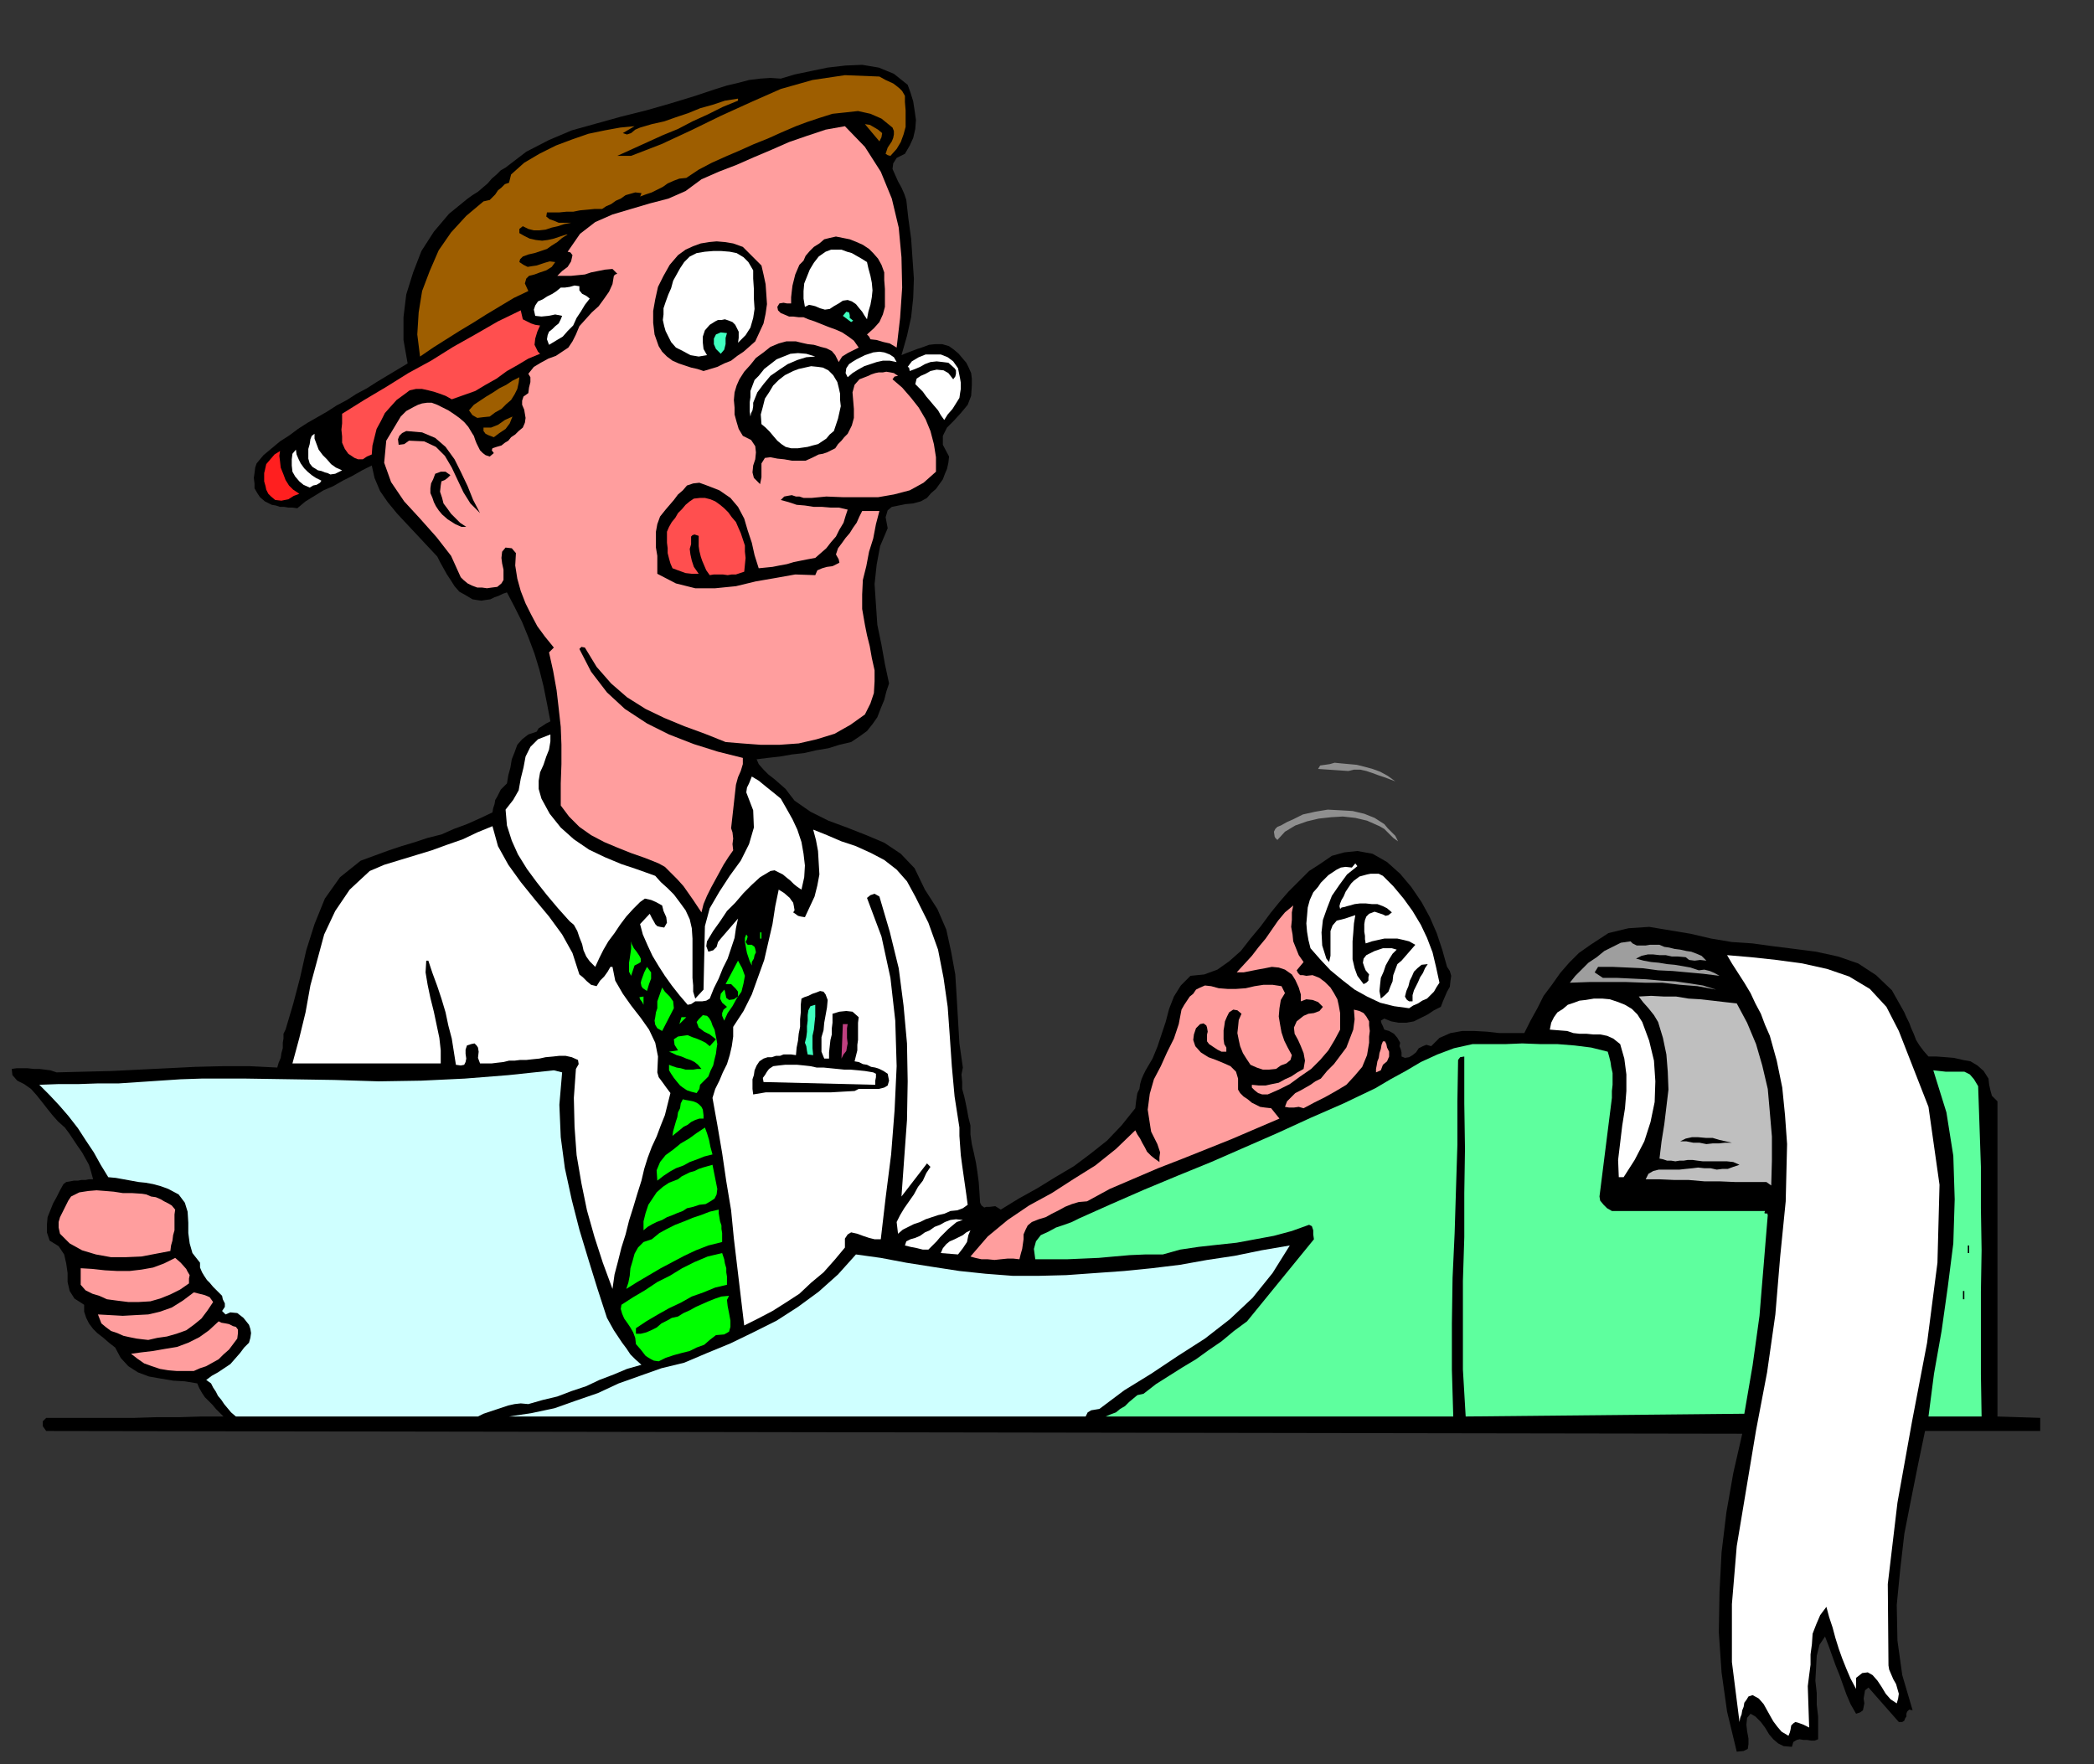 <?xml version="1.0" encoding="UTF-8" standalone="no"?>
<svg
   xmlns:dc="http://purl.org/dc/elements/1.1/"
   xmlns:cc="http://creativecommons.org/ns#"
   xmlns:rdf="http://www.w3.org/1999/02/22-rdf-syntax-ns#"
   xmlns:svg="http://www.w3.org/2000/svg"
   xmlns="http://www.w3.org/2000/svg"
   xmlns:sodipodi="http://sodipodi.sourceforge.net/DTD/sodipodi-0.dtd"
   xmlns:inkscape="http://www.inkscape.org/namespaces/inkscape"
   version="1.0"
   width="129.808mm"
   height="109.354mm"
   id="svg143"
   sodipodi:docname="GC001181.WMF">
  <rect width="100%" height="100%" fill="#333333" stroke="none"/>
  <sodipodi:namedview
     pagecolor="#ffffff"
     bordercolor="#666666"
     borderopacity="1"
     objecttolerance="10"
     gridtolerance="10"
     guidetolerance="10"
     inkscape:pageopacity="0"
     inkscape:pageshadow="2"
     inkscape:window-width="640"
     inkscape:window-height="480"
     id="namedview145" />
  <defs
     id="defs3">
    <pattern
       id="WMFhbasepattern"
       patternUnits="userSpaceOnUse"
       width="6"
       height="6"
       x="0"
       y="0" />
  </defs>
  <path
     style="fill:#000000;fill-rule:evenodd;fill-opacity:1;stroke:none;"
     d="  M 212.665,19.874   L 213.312,21.651   L 213.958,23.752   L 214.281,25.852   L 214.605,28.114   L 214.443,30.215   L 213.958,32.315   L 213.15,34.092   L 212.019,36.031   L 210.08,37.001   L 209.272,38.293   L 209.11,39.586   L 209.757,41.04   L 210.403,42.494   L 211.211,43.949   L 211.857,45.403   L 212.342,46.857   L 212.827,51.219   L 213.473,55.905   L 213.797,60.591   L 214.12,65.276   L 213.958,69.801   L 213.473,74.325   L 212.504,78.687   L 211.211,83.211   L 212.342,82.727   L 213.635,82.242   L 214.928,81.757   L 216.382,81.272   L 217.675,80.788   L 219.129,80.626   L 220.745,80.626   L 222.361,81.111   L 223.493,81.919   L 224.624,82.888   L 225.432,83.858   L 226.401,84.989   L 226.886,85.958   L 227.533,87.412   L 227.694,88.705   L 227.694,90.321   L 227.533,92.744   L 226.725,94.845   L 225.109,96.784   L 223.493,98.561   L 221.877,100.177   L 220.907,102.116   L 220.907,104.216   L 222.361,106.963   L 222.2,108.417   L 221.877,109.871   L 221.392,111.002   L 220.907,112.295   L 220.099,113.426   L 219.291,114.557   L 218.16,115.526   L 217.19,116.657   L 215.736,117.465   L 213.958,117.95   L 212.181,118.112   L 210.565,118.435   L 208.949,118.758   L 207.979,119.566   L 207.494,121.182   L 207.979,123.767   L 206.201,127.968   L 205.393,132.33   L 204.909,136.854   L 205.232,141.702   L 205.555,146.387   L 206.525,151.073   L 207.333,155.597   L 208.302,160.121   L 207.656,162.06   L 207.171,163.999   L 206.363,165.938   L 205.555,168.038   L 204.424,169.654   L 203.131,171.27   L 201.353,172.563   L 199.414,173.855   L 196.667,174.502   L 194.081,175.309   L 191.173,175.794   L 188.425,176.44   L 185.517,176.764   L 182.769,177.248   L 179.861,177.571   L 177.275,177.895   L 177.76,179.026   L 178.891,180.318   L 180.022,181.449   L 181.477,182.58   L 182.769,183.711   L 184.062,184.842   L 185.032,186.135   L 186.163,187.589   L 189.88,190.174   L 194.081,192.275   L 198.445,193.891   L 202.969,195.668   L 207.171,197.445   L 211.049,200.03   L 214.281,203.424   L 216.705,208.432   L 219.614,212.956   L 221.715,217.804   L 222.846,222.974   L 223.816,228.306   L 224.139,233.477   L 224.462,238.97   L 224.785,244.464   L 225.593,250.119   L 225.27,251.735   L 225.432,253.512   L 225.432,255.128   L 225.917,256.905   L 226.24,258.359   L 226.563,259.975   L 226.886,261.752   L 227.371,263.691   L 227.371,265.792   L 227.694,268.054   L 228.179,270.154   L 228.664,272.416   L 228.987,274.517   L 229.31,276.94   L 229.472,279.202   L 229.633,281.788   L 229.957,282.434   L 230.603,282.919   L 231.088,282.757   L 231.896,282.757   L 233.189,282.596   L 234.481,283.403   L 238.683,280.818   L 243.046,278.395   L 247.248,275.809   L 251.611,273.224   L 255.489,270.316   L 259.368,267.246   L 262.761,263.691   L 265.993,259.652   L 266.155,258.198   L 266.317,257.067   L 266.478,256.097   L 266.963,255.128   L 267.125,253.997   L 267.448,252.866   L 267.933,251.735   L 268.417,250.765   L 270.033,248.018   L 271.164,245.272   L 272.134,242.363   L 273.104,239.455   L 273.912,236.385   L 275.043,233.477   L 276.659,230.891   L 278.921,228.629   L 282.153,228.306   L 285.224,227.175   L 287.971,225.236   L 290.718,222.813   L 292.98,219.904   L 295.404,216.996   L 297.667,213.926   L 299.768,211.341   L 301.868,208.917   L 304.292,206.493   L 306.716,204.07   L 309.464,202.293   L 312.049,200.515   L 314.958,199.707   L 318.028,199.384   L 321.584,200.03   L 324.977,201.969   L 328.048,204.716   L 330.633,207.786   L 333.057,211.341   L 334.996,214.895   L 336.612,218.612   L 337.905,222.489   L 339.036,226.529   L 339.683,227.498   L 340.006,228.629   L 339.844,229.76   L 339.683,231.215   L 339.036,232.346   L 338.552,233.477   L 338.067,234.608   L 337.582,235.9   L 335.966,236.708   L 334.512,237.678   L 332.896,238.485   L 331.28,239.293   L 329.502,239.616   L 327.724,239.616   L 325.947,239.293   L 324.331,238.647   L 323.523,239.132   L 323.684,239.778   L 324.008,240.424   L 324.331,241.232   L 325.462,241.555   L 326.593,242.202   L 327.401,243.171   L 328.048,244.302   L 327.886,245.11   L 328.209,245.918   L 328.371,246.564   L 328.371,247.534   L 329.179,247.857   L 330.148,247.695   L 330.956,247.21   L 331.764,246.564   L 332.411,245.595   L 333.38,245.11   L 334.188,244.787   L 335.32,245.11   L 337.259,243.171   L 339.844,242.04   L 342.592,241.555   L 345.5,241.555   L 348.409,241.717   L 351.318,242.04   L 354.227,242.04   L 357.136,242.04   L 358.59,239.132   L 360.206,236.223   L 361.66,233.315   L 363.6,230.73   L 365.539,227.983   L 367.64,225.559   L 369.902,223.297   L 372.649,221.358   L 376.851,218.612   L 381.537,217.481   L 386.385,217.157   L 391.233,217.965   L 396.081,218.773   L 400.929,219.904   L 405.777,220.712   L 410.625,221.035   L 415.312,221.682   L 420.483,222.328   L 425.492,222.974   L 430.664,224.105   L 435.35,225.721   L 439.551,228.468   L 443.268,232.022   L 446.177,237.193   L 446.662,238.324   L 447.308,239.616   L 447.793,240.909   L 448.439,242.363   L 448.924,243.656   L 449.732,244.948   L 450.702,246.241   L 451.833,247.534   L 453.772,247.534   L 455.873,247.695   L 457.812,247.857   L 459.913,248.342   L 461.691,248.665   L 463.307,249.634   L 464.761,250.927   L 465.892,252.704   L 466.054,254.158   L 466.377,255.612   L 466.7,256.743   L 467.993,258.036   L 467.993,331.876   L 478.012,332.199   L 478.012,335.269   L 451.025,335.269   L 449.409,343.025   L 447.793,351.104   L 446.177,359.344   L 445.207,367.746   L 444.399,375.986   L 444.561,384.388   L 445.692,392.467   L 448.116,400.707   L 447.308,400.546   L 446.823,401.03   L 446.662,401.515   L 446.662,402.161   L 446.339,402.646   L 446.177,403.131   L 445.692,403.454   L 444.884,403.454   L 437.774,395.375   L 436.966,396.022   L 436.804,396.991   L 436.643,397.96   L 436.804,399.091   L 436.643,399.899   L 436.481,400.707   L 435.835,401.192   L 434.865,401.515   L 433.572,399.253   L 432.603,396.991   L 431.795,394.729   L 430.987,392.467   L 430.017,390.043   L 429.209,387.781   L 428.401,385.519   L 427.593,383.419   L 426.3,385.358   L 425.654,387.943   L 425.492,390.851   L 425.331,393.759   L 425.654,396.668   L 425.654,399.415   L 425.977,402.161   L 425.977,404.747   L 425.977,407.493   L 425.169,407.817   L 424.361,407.817   L 423.392,407.655   L 422.584,407.655   L 421.614,407.493   L 420.968,407.655   L 420.16,408.14   L 419.836,409.271   L 417.897,409.109   L 416.604,408.463   L 415.473,407.493   L 414.504,406.362   L 413.534,404.747   L 412.564,403.454   L 411.272,402.161   L 410.14,401.515   L 409.332,402.485   L 409.171,404.1   L 409.332,405.554   L 409.656,407.332   L 409.656,408.624   L 409.494,409.755   L 408.524,410.24   L 406.908,410.402   L 404.646,401.03   L 403.353,391.821   L 402.707,382.449   L 402.868,373.078   L 403.353,363.706   L 404.484,354.335   L 406.1,345.125   L 408.201,335.915   L 10.827,335.269   L 10.019,334.138   L 10.019,333.007   L 10.827,332.199   L 15.837,332.199   L 21.008,332.199   L 26.179,332.199   L 31.512,332.199   L 36.683,332.038   L 42.016,332.038   L 47.187,331.876   L 52.358,331.876   L 51.389,330.907   L 50.581,330.099   L 49.773,329.129   L 48.965,328.321   L 47.995,327.352   L 47.349,326.382   L 46.702,325.251   L 46.218,324.12   L 43.309,323.636   L 40.562,323.474   L 37.653,322.989   L 34.906,322.505   L 32.32,321.535   L 30.058,320.081   L 28.28,318.142   L 26.987,315.719   L 25.533,314.587   L 24.24,313.456   L 22.786,312.325   L 21.816,311.356   L 20.846,310.063   L 20.2,308.771   L 19.715,307.317   L 19.715,305.701   L 17.453,304.247   L 16.322,302.469   L 15.837,300.369   L 15.837,298.268   L 15.514,296.006   L 15.029,293.906   L 13.736,291.967   L 11.635,290.674   L 10.989,288.735   L 10.989,286.958   L 11.15,285.181   L 11.797,283.565   L 12.443,281.949   L 13.251,280.495   L 14.059,278.879   L 14.867,277.425   L 15.514,276.94   L 16.483,276.779   L 17.291,276.617   L 18.261,276.617   L 19.069,276.456   L 20.038,276.456   L 20.846,276.294   L 21.816,276.294   L 21.331,274.517   L 20.846,272.901   L 20.038,271.447   L 19.23,269.993   L 18.099,268.377   L 17.13,266.923   L 16.16,265.469   L 15.19,264.176   L 13.574,262.722   L 12.282,261.268   L 10.989,259.652   L 9.858,258.198   L 8.565,256.582   L 7.272,255.128   L 5.656,253.997   L 4.04,253.189   L 2.909,251.896   L 2.747,250.442   L 3.878,250.28   L 5.171,250.28   L 6.464,250.28   L 7.918,250.442   L 9.211,250.442   L 10.504,250.604   L 11.797,250.765   L 13.251,251.25   L 19.715,251.088   L 26.179,250.927   L 32.643,250.604   L 39.269,250.28   L 45.733,249.957   L 52.197,249.796   L 58.499,249.796   L 64.963,250.119   L 65.286,248.988   L 65.771,247.857   L 65.933,246.726   L 66.256,245.595   L 66.256,244.302   L 66.418,243.333   L 66.418,242.202   L 66.902,241.232   L 68.68,235.254   L 70.296,229.114   L 71.75,222.651   L 73.69,216.511   L 76.114,210.533   L 79.669,205.524   L 84.517,201.646   L 91.142,199.223   L 94.051,198.253   L 97.283,197.284   L 100.192,196.314   L 103.424,195.506   L 106.333,194.214   L 109.403,193.083   L 112.312,191.79   L 115.382,190.336   L 115.544,189.366   L 115.867,188.397   L 116.029,187.428   L 116.513,186.62   L 117.321,185.004   L 118.776,183.55   L 119.099,181.611   L 119.584,179.834   L 119.907,177.895   L 120.553,176.279   L 121.2,174.502   L 122.331,173.209   L 123.785,172.078   L 125.725,171.432   L 126.209,170.624   L 127.017,170.139   L 127.987,169.493   L 128.957,169.008   L 128.149,164.807   L 127.341,160.768   L 126.371,156.89   L 125.24,153.174   L 123.785,149.296   L 122.331,145.741   L 120.553,142.186   L 118.776,138.793   L 117.806,139.116   L 116.837,139.601   L 115.867,139.924   L 114.897,140.409   L 113.766,140.571   L 112.797,140.732   L 111.665,140.571   L 110.696,140.409   L 109.08,139.44   L 107.625,138.632   L 106.494,137.339   L 105.686,136.047   L 104.717,134.592   L 103.909,133.138   L 103.101,131.684   L 102.454,130.391   L 100.03,127.806   L 97.768,125.383   L 95.344,122.797   L 93.081,120.374   L 90.819,117.627   L 89.041,115.042   L 87.749,111.972   L 87.102,109.063   L 84.84,110.194   L 82.578,111.487   L 80.315,112.618   L 78.053,113.911   L 75.79,114.88   L 73.69,116.173   L 71.589,117.465   L 69.65,119.081   L 68.518,118.92   L 67.549,118.92   L 66.579,118.758   L 65.61,118.758   L 64.64,118.435   L 63.67,118.273   L 62.701,117.789   L 62.054,117.465   L 60.923,116.496   L 60.277,115.526   L 59.63,114.395   L 59.63,113.264   L 59.469,111.972   L 59.63,110.841   L 59.792,109.548   L 60.115,108.579   L 61.731,106.64   L 63.67,105.024   L 65.61,103.408   L 67.872,101.954   L 69.811,100.5   L 72.074,99.046   L 74.336,97.753   L 76.598,96.461   L 78.861,95.006   L 81.285,93.714   L 83.547,92.26   L 85.971,90.967   L 88.234,89.513   L 90.657,88.059   L 93.081,86.604   L 95.505,85.15   L 94.536,79.657   L 94.536,74.325   L 95.182,68.993   L 96.798,63.822   L 98.737,58.813   L 101.646,54.289   L 105.201,50.088   L 109.565,46.534   L 110.696,45.726   L 111.989,44.918   L 113.12,43.949   L 114.251,42.979   L 115.221,41.848   L 116.352,40.879   L 117.321,39.909   L 118.453,39.263   L 123.301,35.547   L 128.633,32.8   L 133.966,30.538   L 139.784,28.922   L 145.601,27.306   L 151.419,25.852   L 157.075,24.236   L 162.893,22.459   L 165.317,21.651   L 167.741,20.843   L 170.326,20.035   L 173.073,19.389   L 175.497,18.743   L 178.083,18.42   L 180.507,18.258   L 182.931,18.42   L 186.163,17.45   L 190.041,16.642   L 193.92,15.834   L 198.121,15.35   L 202,15.188   L 205.878,15.834   L 209.433,17.289   L 212.665,19.874  z "
     id="path5" />
  <path
     style="fill:#9e5e00;fill-rule:evenodd;fill-opacity:1;stroke:none;"
     d="  M 212.019,22.459   L 212.019,23.913   L 212.181,25.852   L 212.181,27.791   L 212.181,29.73   L 211.696,31.507   L 211.049,33.285   L 210.08,34.9   L 208.625,36.516   L 207.979,36.354   L 207.494,36.031   L 207.979,34.577   L 208.949,33.123   L 209.272,32.315   L 209.433,31.507   L 209.433,30.699   L 209.11,29.891   L 206.525,27.791   L 203.939,26.66   L 201.03,26.014   L 198.121,26.337   L 195.051,26.66   L 191.981,27.629   L 189.072,28.599   L 186.486,29.568   L 183.093,31.022   L 179.861,32.477   L 176.629,33.769   L 173.397,35.223   L 170.003,36.678   L 166.771,38.132   L 163.701,39.748   L 160.792,41.686   L 159.176,41.848   L 157.883,42.333   L 156.429,42.979   L 155.297,43.787   L 154.005,44.433   L 152.712,45.08   L 151.257,45.564   L 149.965,46.049   L 150.126,45.726   L 150.288,45.241   L 148.833,45.08   L 147.702,45.403   L 146.571,45.726   L 145.44,46.534   L 144.309,47.018   L 143.177,47.826   L 142.046,48.311   L 141.077,48.957   L 139.299,48.957   L 137.683,49.119   L 135.905,49.281   L 134.289,49.604   L 132.673,49.604   L 131.057,49.765   L 129.603,49.765   L 128.149,49.765   L 127.987,50.735   L 128.795,51.381   L 129.765,51.704   L 130.896,52.189   L 133.805,52.189   L 132.189,52.512   L 130.734,52.997   L 129.28,53.32   L 127.825,53.805   L 126.371,53.966   L 125.078,53.966   L 123.785,53.643   L 122.493,52.997   L 121.685,53.643   L 121.685,54.613   L 122.816,55.259   L 124.109,55.905   L 125.563,56.228   L 127.017,56.39   L 128.31,56.228   L 129.765,55.905   L 131.219,55.42   L 132.673,54.936   L 132.997,54.936   L 131.704,55.744   L 130.573,56.713   L 129.28,57.521   L 128.149,58.329   L 126.694,58.813   L 125.24,59.298   L 123.785,59.621   L 122.493,60.106   L 121.846,60.752   L 121.685,61.399   L 122.654,62.045   L 123.624,62.53   L 124.593,62.368   L 125.725,62.207   L 126.694,61.883   L 127.664,61.56   L 128.795,61.237   L 130.088,61.399   L 129.28,62.53   L 127.987,63.338   L 126.533,63.822   L 125.24,64.307   L 123.947,64.63   L 123.301,65.276   L 122.977,66.408   L 123.785,68.185   L 120.392,69.801   L 117.16,71.74   L 113.928,73.678   L 110.857,75.617   L 107.625,77.556   L 104.555,79.495   L 101.485,81.434   L 98.414,83.535   L 97.768,78.364   L 98.091,73.194   L 98.899,68.185   L 100.677,63.499   L 102.777,58.652   L 105.686,54.451   L 109.241,50.573   L 113.281,47.18   L 114.736,46.857   L 116.029,45.564   L 116.675,44.595   L 117.483,43.949   L 118.291,43.141   L 119.261,42.818   L 119.745,40.879   L 122.816,38.132   L 126.371,36.031   L 130.249,34.092   L 134.128,32.638   L 137.845,31.346   L 141.723,30.538   L 145.278,29.891   L 148.672,29.568   L 145.925,31.184   L 146.894,31.507   L 147.864,31.184   L 148.833,30.376   L 149.965,29.891   L 152.712,29.084   L 155.621,28.437   L 158.368,27.468   L 161.277,26.498   L 164.024,25.367   L 166.933,24.559   L 169.841,23.59   L 172.912,23.105   L 172.912,23.59   L 169.357,25.044   L 165.801,26.822   L 162.246,28.437   L 158.853,30.215   L 155.297,31.669   L 151.742,33.285   L 148.187,34.9   L 144.632,36.516   L 147.864,36.516   L 154.974,33.769   L 161.923,30.538   L 168.872,27.145   L 175.982,23.913   L 182.931,20.843   L 190.365,18.743   L 197.96,17.612   L 206.04,17.935   L 207.494,18.743   L 209.272,19.551   L 209.918,20.035   L 210.726,20.682   L 211.373,21.328   L 212.019,22.459  z "
     id="path7" />
  <path
     style="fill:#9e5e00;fill-rule:evenodd;fill-opacity:1;stroke:none;"
     d="  M 206.686,31.184   L 206.525,32.154   L 206.04,33.123   L 202.646,29.084   L 203.777,29.245   L 204.909,29.891   L 205.717,30.376   L 206.686,31.184  z "
     id="path9" />
  <path
     style="fill:#ff9e9e;fill-rule:evenodd;fill-opacity:1;stroke:none;"
     d="  M 210.08,81.434   L 208.464,80.465   L 207.009,80.141   L 205.393,79.657   L 203.939,79.495   L 203.616,78.849   L 203.131,78.364   L 204.747,76.91   L 206.04,75.456   L 206.848,73.678   L 207.333,71.901   L 207.333,69.639   L 207.333,67.7   L 207.171,65.6   L 207.171,63.822   L 206.525,62.045   L 205.717,60.591   L 204.585,59.298   L 203.616,58.329   L 202.161,57.359   L 200.707,56.713   L 199.091,56.067   L 197.475,55.744   L 195.859,55.42   L 194.405,55.744   L 193.112,56.067   L 191.981,57.036   L 190.688,57.844   L 189.718,58.813   L 188.749,59.945   L 188.264,61.076   L 187.294,62.045   L 186.809,63.176   L 186.325,64.307   L 186.001,65.6   L 185.678,66.892   L 185.517,68.185   L 185.355,69.639   L 185.355,71.093   L 184.385,71.093   L 183.577,70.932   L 182.608,71.093   L 182.123,71.901   L 182.285,72.709   L 182.931,73.355   L 183.739,73.678   L 184.87,74.163   L 185.84,74.163   L 187.133,74.325   L 188.264,74.325   L 189.395,74.809   L 190.849,75.294   L 192.465,75.94   L 194.081,76.587   L 195.859,77.233   L 197.313,77.879   L 198.768,78.849   L 200.061,79.818   L 201.192,81.434   L 199.899,82.08   L 198.606,82.727   L 197.313,83.535   L 196.505,84.827   L 195.697,83.211   L 194.889,82.242   L 193.597,81.596   L 192.304,81.272   L 190.688,80.788   L 189.233,80.626   L 187.779,80.303   L 186.486,79.98   L 184.224,79.98   L 182.446,80.465   L 180.507,81.272   L 178.891,82.565   L 177.113,83.858   L 175.821,85.473   L 174.366,87.089   L 173.235,88.867   L 172.589,90.321   L 172.104,91.936   L 171.942,93.714   L 172.104,95.491   L 172.104,97.107   L 172.589,98.884   L 173.073,100.5   L 174.043,102.116   L 175.982,103.085   L 176.952,104.539   L 177.113,105.994   L 176.952,107.609   L 176.467,109.063   L 176.305,110.679   L 176.629,111.972   L 178.083,113.426   L 178.406,111.81   L 178.406,110.194   L 178.406,108.579   L 179.214,107.286   L 180.507,107.125   L 182.123,107.448   L 183.739,107.609   L 185.517,107.932   L 187.133,107.932   L 188.749,107.932   L 190.203,107.286   L 191.819,106.478   L 192.789,106.317   L 193.758,105.994   L 194.728,105.509   L 195.697,105.024   L 196.344,104.055   L 197.152,103.247   L 197.798,102.439   L 198.606,101.631   L 199.576,99.692   L 200.061,97.915   L 200.061,95.814   L 199.899,93.875   L 199.737,91.936   L 200.222,90.159   L 201.353,88.867   L 203.454,88.059   L 204.101,87.735   L 205.07,87.412   L 205.878,87.251   L 206.848,87.251   L 207.656,87.089   L 208.625,87.251   L 209.433,87.412   L 210.403,88.059   L 209.595,88.22   L 209.11,88.867   L 211.373,90.805   L 213.473,93.229   L 215.251,95.491   L 216.867,98.238   L 217.998,100.985   L 218.806,104.055   L 219.291,107.125   L 219.291,110.518   L 216.382,113.103   L 213.15,114.88   L 209.433,115.85   L 205.717,116.496   L 201.515,116.496   L 197.637,116.496   L 193.597,116.334   L 190.203,116.657   L 189.233,116.657   L 188.264,116.657   L 187.294,116.334   L 186.486,116.334   L 185.517,116.011   L 184.547,116.173   L 183.739,116.334   L 182.931,117.142   L 184.709,117.627   L 186.648,118.273   L 188.587,118.435   L 190.688,118.758   L 192.627,118.758   L 194.566,118.92   L 196.505,118.92   L 198.606,119.404   L 198.121,120.858   L 197.637,122.474   L 196.667,124.09   L 195.859,125.706   L 194.728,126.998   L 193.597,128.453   L 192.304,129.584   L 191.011,130.715   L 189.233,131.038   L 187.617,131.361   L 186.001,131.684   L 184.385,132.169   L 182.608,132.492   L 180.992,132.815   L 179.376,132.977   L 177.76,133.138   L 176.79,130.068   L 176.144,127.16   L 175.174,124.252   L 174.366,121.505   L 172.912,118.758   L 171.134,116.657   L 168.549,114.88   L 165.64,113.749   L 163.862,113.103   L 162.408,113.264   L 160.953,113.749   L 159.984,114.88   L 158.853,115.85   L 157.883,117.142   L 156.913,118.273   L 155.944,119.404   L 154.651,121.02   L 154.005,122.797   L 153.681,124.575   L 153.681,126.514   L 153.681,128.291   L 154.005,130.23   L 154.005,132.169   L 154.005,134.431   L 158.368,136.693   L 162.893,137.824   L 167.579,137.824   L 172.427,137.339   L 177.113,136.208   L 181.8,135.4   L 186.325,134.592   L 191.011,134.754   L 191.496,133.623   L 192.627,133.138   L 193.758,132.815   L 195.051,132.653   L 196.021,132.169   L 196.667,131.846   L 196.505,131.038   L 195.859,129.907   L 196.344,128.453   L 197.313,127.16   L 198.121,126.029   L 199.091,124.898   L 199.899,123.605   L 200.707,122.474   L 201.353,121.02   L 202,119.727   L 206.04,119.727   L 205.232,122.797   L 204.585,126.19   L 203.616,129.26   L 202.969,132.653   L 202.161,135.885   L 202,139.278   L 202,142.671   L 202.646,146.387   L 203.131,148.811   L 203.777,151.396   L 204.262,154.143   L 204.909,157.051   L 204.909,159.637   L 204.747,162.383   L 203.939,164.807   L 202.646,167.392   L 199.253,169.816   L 195.536,171.916   L 191.334,173.209   L 187.133,174.178   L 182.608,174.502   L 178.245,174.502   L 173.881,174.178   L 170.003,173.855   L 165.155,171.916   L 160.307,170.139   L 155.621,168.2   L 151.257,166.1   L 146.894,163.353   L 143.177,160.121   L 139.784,156.243   L 137.037,151.719   L 136.229,151.558   L 135.744,152.043   L 138.491,157.375   L 142.208,162.222   L 146.409,166.1   L 151.581,169.493   L 156.752,172.078   L 162.569,174.34   L 168.225,176.117   L 174.043,177.571   L 174.043,179.026   L 173.558,180.641   L 172.912,182.096   L 172.427,183.873   L 171.296,194.052   L 171.619,195.022   L 171.781,196.476   L 171.619,197.768   L 171.781,199.223   L 170.649,200.838   L 169.518,202.616   L 168.549,204.393   L 167.579,206.17   L 166.609,207.948   L 165.64,209.887   L 164.832,211.825   L 164.347,213.764   L 163.377,212.31   L 162.408,210.856   L 161.277,209.24   L 160.145,207.625   L 158.691,206.009   L 157.237,204.555   L 155.782,203.1   L 154.328,202.293   L 151.096,201   L 147.864,199.869   L 144.632,198.576   L 141.561,197.284   L 138.491,195.668   L 135.744,193.729   L 133.32,191.305   L 131.381,188.72   L 131.381,183.55   L 131.542,179.026   L 131.542,174.502   L 131.381,170.301   L 130.896,165.938   L 130.411,161.737   L 129.603,157.213   L 128.633,152.85   L 129.765,151.719   L 127.664,149.134   L 125.886,146.711   L 124.432,143.964   L 123.139,141.379   L 122.008,138.47   L 121.2,135.562   L 120.715,132.492   L 120.877,129.584   L 119.907,128.453   L 118.453,128.291   L 117.645,129.26   L 117.483,130.715   L 117.645,132.007   L 117.968,133.461   L 117.968,134.592   L 117.968,135.885   L 117.483,136.693   L 116.513,137.501   L 115.221,137.662   L 114.089,137.824   L 112.958,137.662   L 111.827,137.662   L 110.534,137.178   L 109.565,136.693   L 108.595,135.885   L 107.949,135.239   L 105.686,130.23   L 102.293,125.867   L 98.414,121.505   L 94.697,117.465   L 91.627,112.941   L 90.011,108.417   L 90.496,103.247   L 93.889,97.592   L 95.182,96.299   L 96.96,95.33   L 97.929,94.845   L 98.899,94.522   L 100.03,94.36   L 101.161,94.36   L 102.454,94.845   L 103.747,95.491   L 105.04,96.137   L 106.494,97.107   L 107.625,97.915   L 108.757,98.884   L 109.726,100.015   L 110.696,101.631   L 111.019,102.116   L 111.342,103.085   L 111.665,103.893   L 112.15,104.862   L 112.473,105.509   L 113.12,106.155   L 113.766,106.64   L 114.736,106.963   L 115.705,106.155   L 115.221,105.509   L 115.382,105.024   L 116.352,104.701   L 117.483,104.378   L 118.291,103.731   L 119.099,103.247   L 119.745,102.439   L 120.715,101.793   L 121.523,100.985   L 122.493,100.177   L 122.977,99.046   L 123.139,97.915   L 122.977,96.945   L 122.816,95.976   L 122.331,94.845   L 122.331,93.875   L 122.654,92.906   L 123.785,92.098   L 123.947,90.805   L 124.27,89.513   L 124.27,88.382   L 123.785,87.574   L 125.078,85.958   L 126.694,84.989   L 128.472,84.019   L 130.249,83.373   L 131.704,82.403   L 133.158,81.434   L 134.128,79.98   L 134.936,78.364   L 135.744,76.425   L 137.198,74.809   L 138.653,73.194   L 140.269,71.74   L 141.561,69.962   L 142.693,68.346   L 143.501,66.569   L 143.824,64.63   L 144.147,64.307   L 144.632,64.145   L 143.501,63.014   L 141.723,63.176   L 140.107,63.499   L 138.491,63.822   L 137.037,64.307   L 135.421,64.469   L 133.805,64.63   L 132.189,64.63   L 130.573,64.63   L 131.704,63.499   L 132.997,62.53   L 133.805,61.237   L 134.128,59.783   L 133.643,59.137   L 132.997,58.975   L 135.905,54.774   L 139.461,52.027   L 143.501,50.25   L 147.864,48.957   L 152.227,47.665   L 156.59,46.534   L 160.63,44.756   L 164.347,42.01   L 168.387,40.232   L 172.589,38.617   L 176.629,36.839   L 180.83,35.062   L 184.87,33.285   L 189.072,31.83   L 193.435,30.376   L 197.96,29.568   L 202.646,34.416   L 206.363,40.232   L 208.949,46.534   L 210.565,53.32   L 211.211,60.268   L 211.373,67.377   L 210.888,74.486   L 210.08,81.434  z "
     id="path11" />
  <path
     style="fill:#000000;fill-rule:evenodd;fill-opacity:1;stroke:none;"
     d="  M 178.406,62.207   L 178.891,64.307   L 179.376,66.569   L 179.537,68.831   L 179.699,71.255   L 179.376,73.517   L 178.891,75.779   L 177.921,77.879   L 176.952,79.98   L 175.497,81.272   L 174.205,82.403   L 172.75,83.373   L 171.296,84.504   L 169.68,85.15   L 168.064,85.958   L 166.448,86.443   L 164.832,86.928   L 163.377,86.443   L 161.923,86.12   L 160.469,85.635   L 159.014,85.15   L 157.56,84.504   L 156.267,83.535   L 155.136,82.403   L 154.328,81.111   L 153.358,78.364   L 153.035,75.617   L 153.035,72.871   L 153.52,70.124   L 154.166,67.215   L 155.459,64.63   L 156.913,62.045   L 158.853,59.783   L 160.63,58.49   L 162.408,57.682   L 164.185,57.036   L 166.125,56.713   L 167.902,56.551   L 169.841,56.713   L 171.781,57.036   L 174.043,57.844   L 178.406,62.207  z "
     id="path13" />
  <path
     style="fill:#ffffff;fill-rule:evenodd;fill-opacity:1;stroke:none;"
     d="  M 176.467,63.338   L 176.467,65.276   L 176.629,67.7   L 176.629,69.962   L 176.79,72.386   L 176.467,74.486   L 175.821,76.748   L 174.689,78.526   L 172.912,80.303   L 173.073,79.172   L 173.073,77.718   L 172.589,76.748   L 172.265,76.102   L 171.619,75.456   L 170.811,75.133   L 169.841,74.809   L 169.033,74.971   L 168.225,74.971   L 167.579,75.294   L 166.286,76.102   L 165.155,77.395   L 164.67,78.849   L 164.67,80.303   L 164.832,81.757   L 165.64,83.211   L 164.67,83.373   L 163.701,83.535   L 162.731,83.373   L 161.761,83.211   L 159.984,82.242   L 158.368,81.434   L 157.237,80.141   L 156.59,78.849   L 155.944,77.556   L 155.621,76.425   L 155.297,74.971   L 155.459,73.678   L 155.459,72.224   L 155.944,70.77   L 156.59,68.993   L 157.237,67.539   L 157.721,65.761   L 158.529,64.307   L 159.337,62.853   L 160.307,61.399   L 161.6,60.106   L 163.216,59.298   L 165.155,58.975   L 167.094,58.813   L 169.033,58.813   L 170.973,58.975   L 172.589,59.298   L 174.205,60.268   L 175.336,61.399   L 176.467,63.338  z "
     id="path15" />
  <path
     style="fill:#ffffff;fill-rule:evenodd;fill-opacity:1;stroke:none;"
     d="  M 203.131,61.399   L 203.454,62.853   L 203.939,64.63   L 204.262,66.246   L 204.424,68.023   L 204.262,69.639   L 203.939,71.416   L 203.454,73.032   L 203.131,74.809   L 202.485,73.84   L 202,73.032   L 201.192,72.063   L 200.545,71.255   L 199.576,70.608   L 198.606,70.285   L 197.475,70.447   L 196.505,71.093   L 195.374,71.74   L 194.405,72.386   L 193.273,72.547   L 192.142,72.224   L 191.011,71.74   L 190.365,71.578   L 189.557,71.416   L 188.587,71.901   L 188.264,69.962   L 188.264,68.185   L 188.425,66.408   L 189.072,64.792   L 189.718,63.176   L 190.688,61.56   L 191.819,60.106   L 193.435,58.975   L 194.728,58.49   L 196.021,58.49   L 197.152,58.49   L 198.445,58.975   L 199.576,59.298   L 200.707,59.945   L 201.838,60.591   L 203.131,61.399  z "
     id="path17" />
  <path
     style="fill:#ffffff;fill-rule:evenodd;fill-opacity:1;stroke:none;"
     d="  M 135.744,67.054   L 135.744,68.023   L 136.39,68.831   L 137.36,69.316   L 138.168,69.962   L 137.037,71.416   L 136.067,73.032   L 135.097,74.486   L 134.289,76.264   L 132.997,77.556   L 131.865,78.849   L 130.249,79.818   L 128.633,80.788   L 128.149,79.495   L 128.31,78.526   L 128.633,77.718   L 129.441,77.072   L 130.088,76.425   L 130.896,75.779   L 131.381,74.809   L 131.704,74.002   L 130.088,73.678   L 128.472,74.002   L 126.856,74.163   L 125.401,74.002   L 125.078,72.547   L 125.401,71.578   L 126.048,70.608   L 127.179,70.124   L 128.149,69.477   L 129.441,68.831   L 130.411,68.185   L 131.381,67.377   L 132.35,67.377   L 133.481,67.215   L 134.613,66.892   L 135.744,67.054  z "
     id="path19" />
  <path
     style="fill:#ff4f4f;fill-rule:evenodd;fill-opacity:1;stroke:none;"
     d="  M 122.493,74.809   L 123.462,75.294   L 124.432,75.779   L 125.401,76.102   L 126.533,76.264   L 125.886,77.718   L 125.401,79.334   L 125.24,80.788   L 126.048,82.403   L 126.533,82.888   L 123.785,84.019   L 121.361,85.473   L 118.776,86.928   L 116.352,88.705   L 113.766,90.159   L 111.342,91.613   L 108.595,92.583   L 105.848,93.552   L 104.393,92.744   L 103.101,92.26   L 101.646,91.775   L 100.353,91.452   L 98.899,91.129   L 97.445,91.129   L 95.99,91.452   L 94.697,92.421   L 92.92,93.714   L 91.465,95.33   L 90.173,96.784   L 89.203,98.723   L 88.234,100.5   L 87.749,102.439   L 87.264,104.378   L 87.102,106.478   L 85.971,106.963   L 85.002,107.609   L 83.87,107.609   L 83.062,107.286   L 81.608,106.317   L 80.8,105.186   L 80.154,103.731   L 80.154,102.277   L 79.992,100.662   L 80.154,99.207   L 80.154,97.753   L 80.154,96.945   L 85.325,93.714   L 90.496,90.644   L 95.667,87.412   L 101,84.504   L 106.171,81.272   L 111.342,78.364   L 116.675,75.294   L 122.008,72.709   L 122.493,74.809  z "
     id="path21" />
  <path
     style="fill:#40ffbf;fill-rule:evenodd;fill-opacity:1;stroke:none;"
     d="  M 199.899,75.133   L 199.414,75.456   L 197.475,74.002   L 198.283,73.032   L 198.929,73.194   L 199.091,73.84   L 199.091,74.486   L 199.899,75.133  z "
     id="path23" />
  <path
     style="fill:#40ffbf;fill-rule:evenodd;fill-opacity:1;stroke:none;"
     d="  M 170.326,78.041   L 170.003,79.172   L 170.003,80.626   L 169.68,81.919   L 168.872,82.888   L 167.741,81.757   L 167.256,80.626   L 167.256,79.334   L 167.741,78.364   L 168.872,77.879   L 170.326,78.041  z "
     id="path25" />
  <path
     style="fill:#ffffff;fill-rule:evenodd;fill-opacity:1;stroke:none;"
     d="  M 210.08,84.827   L 208.464,84.504   L 206.848,84.504   L 205.393,84.827   L 203.939,85.312   L 202.485,85.797   L 201.03,86.604   L 199.737,87.412   L 198.606,88.382   L 198.121,87.412   L 198.283,86.281   L 198.929,85.312   L 199.899,84.666   L 200.707,84.181   L 201.677,83.696   L 202.646,83.211   L 203.616,82.888   L 204.585,82.565   L 206.04,82.403   L 207.171,82.565   L 208.464,83.05   L 209.433,83.696   L 210.08,84.827  z "
     id="path27" />
  <path
     style="fill:#ffffff;fill-rule:evenodd;fill-opacity:1;stroke:none;"
     d="  M 191.011,83.535   L 188.91,83.696   L 186.809,84.342   L 184.547,85.312   L 182.608,86.604   L 180.507,88.059   L 178.891,89.998   L 177.437,91.936   L 176.467,94.36   L 176.467,95.168   L 176.305,96.137   L 175.982,96.784   L 175.821,97.592   L 175.659,96.461   L 175.659,95.491   L 175.659,94.199   L 175.821,93.067   L 175.821,91.613   L 176.305,90.321   L 176.79,89.028   L 177.76,88.059   L 179.053,86.443   L 180.507,85.312   L 181.961,84.181   L 183.577,83.535   L 185.193,82.888   L 186.971,82.727   L 188.91,82.888   L 191.011,83.535  z "
     id="path29" />
  <path
     style="fill:#ffffff;fill-rule:evenodd;fill-opacity:1;stroke:none;"
     d="  M 224.462,86.281   L 224.624,87.089   L 224.785,87.897   L 224.947,88.705   L 225.109,89.674   L 225.109,90.321   L 225.109,91.129   L 224.947,92.098   L 224.785,93.229   L 223.977,94.522   L 223.169,95.814   L 222.038,97.107   L 221.23,98.399   L 220.422,97.268   L 219.776,96.137   L 218.806,95.006   L 217.998,94.037   L 217.029,92.906   L 216.221,91.775   L 215.251,90.805   L 214.443,89.998   L 214.766,88.705   L 215.736,88.059   L 216.867,87.574   L 217.998,86.928   L 219.453,86.604   L 221.069,86.766   L 222.2,87.412   L 223.331,88.867   L 223.816,88.22   L 223.977,87.574   L 223.977,86.766   L 223.654,86.281   L 222.2,84.989   L 220.907,84.827   L 219.453,84.666   L 217.998,84.827   L 216.705,85.312   L 215.574,85.958   L 214.443,86.443   L 213.15,86.928   L 212.989,86.12   L 212.665,85.958   L 213.635,84.666   L 215.251,83.696   L 216.867,83.05   L 218.806,83.05   L 220.422,83.05   L 222.038,83.696   L 223.331,84.666   L 224.462,86.281  z "
     id="path31" />
  <path
     style="fill:#ffffff;fill-rule:evenodd;fill-opacity:1;stroke:none;"
     d="  M 196.182,89.513   L 196.505,90.805   L 196.829,92.26   L 196.829,93.714   L 196.99,95.168   L 196.667,96.622   L 196.344,98.076   L 195.859,99.53   L 195.374,100.985   L 194.405,101.793   L 193.597,102.762   L 192.627,103.408   L 191.657,104.055   L 190.365,104.378   L 189.233,104.701   L 188.102,104.862   L 186.971,105.024   L 185.355,105.024   L 184.062,104.701   L 183.093,104.055   L 182.123,103.247   L 181.153,102.116   L 180.345,101.146   L 179.376,100.177   L 178.406,99.369   L 178.245,97.107   L 178.729,95.33   L 179.214,93.391   L 180.184,91.936   L 181.153,90.321   L 182.446,89.028   L 183.901,87.897   L 185.84,86.928   L 187.133,86.443   L 188.587,86.12   L 190.041,85.797   L 191.657,85.958   L 192.789,86.12   L 194.081,86.766   L 195.213,87.897   L 196.182,89.513  z "
     id="path33" />
  <path
     style="fill:#9e5e00;fill-rule:evenodd;fill-opacity:1;stroke:none;"
     d="  M 114.736,97.592   L 113.12,97.753   L 111.827,97.915   L 110.696,97.268   L 109.888,96.137   L 111.019,94.845   L 112.473,93.875   L 113.928,92.906   L 115.544,91.936   L 116.998,90.967   L 118.614,90.159   L 120.069,89.19   L 121.685,88.382   L 121.523,89.674   L 121.2,91.129   L 120.553,92.421   L 119.745,93.714   L 118.614,94.683   L 117.483,95.814   L 116.029,96.622   L 114.736,97.592  z "
     id="path35" />
  <path
     style="fill:#9e5e00;fill-rule:evenodd;fill-opacity:1;stroke:none;"
     d="  M 115.705,102.439   L 114.413,101.954   L 113.766,101.631   L 113.281,100.985   L 113.281,100.177   L 114.089,100.177   L 115.059,100.177   L 115.867,99.854   L 116.675,99.53   L 118.291,98.399   L 120.069,97.592   L 119.745,98.399   L 119.422,99.207   L 118.937,99.854   L 118.453,100.5   L 116.998,101.469   L 115.705,102.439  z "
     id="path37" />
  <path
     style="fill:#000000;fill-rule:evenodd;fill-opacity:1;stroke:none;"
     d="  M 112.473,120.212   L 110.211,117.95   L 108.595,115.365   L 107.141,112.295   L 105.848,109.548   L 104.232,106.801   L 102.131,104.701   L 99.384,103.408   L 95.829,103.247   L 94.697,104.055   L 93.405,104.216   L 93.243,102.924   L 93.566,102.116   L 94.213,101.469   L 95.182,100.985   L 98.899,101.308   L 101.969,102.6   L 104.393,104.701   L 106.494,107.609   L 107.949,110.518   L 109.565,113.911   L 110.857,117.142   L 112.473,120.212  z "
     id="path39" />
  <path
     style="fill:#ffffff;fill-rule:evenodd;fill-opacity:1;stroke:none;"
     d="  M 80.154,110.194   L 78.538,111.002   L 77.406,111.164   L 76.76,110.841   L 76.114,110.679   L 75.306,110.356   L 74.498,110.194   L 73.205,109.387   L 72.558,108.579   L 72.235,107.448   L 72.235,106.478   L 72.235,105.186   L 72.558,104.055   L 72.72,102.924   L 73.043,102.116   L 73.69,101.631   L 73.69,102.762   L 74.174,104.055   L 74.659,105.347   L 75.629,106.64   L 76.598,107.609   L 77.568,108.74   L 78.699,109.548   L 80.154,110.194  z "
     id="path41" />
  <path
     style="fill:#ffffff;fill-rule:evenodd;fill-opacity:1;stroke:none;"
     d="  M 75.306,112.618   L 74.982,113.103   L 74.174,113.588   L 73.366,113.749   L 72.558,114.234   L 71.104,113.588   L 70.134,112.78   L 69.165,111.649   L 68.518,110.518   L 68.357,109.063   L 68.357,107.609   L 68.518,106.317   L 69.326,105.347   L 69.488,106.478   L 69.973,107.609   L 70.458,108.579   L 71.266,109.71   L 72.074,110.518   L 73.043,111.326   L 74.013,111.972   L 75.306,112.618  z "
     id="path43" />
  <path
     style="fill:#ff1f1f;fill-rule:evenodd;fill-opacity:1;stroke:none;"
     d="  M 70.134,115.688   L 68.842,116.173   L 67.549,116.981   L 65.933,117.304   L 64.478,117.142   L 63.509,116.334   L 62.862,115.688   L 62.378,114.719   L 62.216,113.911   L 61.893,112.78   L 61.893,111.81   L 61.893,110.841   L 62.054,110.194   L 62.378,108.74   L 63.347,107.609   L 64.317,106.478   L 65.61,105.67   L 65.448,106.801   L 65.61,108.094   L 65.771,109.548   L 66.418,111.164   L 66.902,112.457   L 67.71,113.749   L 68.68,114.719   L 70.134,115.688  z "
     id="path45" />
  <path
     style="fill:#000000;fill-rule:evenodd;fill-opacity:1;stroke:none;"
     d="  M 105.525,111.326   L 104.878,111.972   L 104.232,112.457   L 103.424,112.78   L 103.262,113.749   L 103.101,115.203   L 103.585,116.657   L 103.909,117.95   L 104.878,119.243   L 105.686,120.374   L 106.817,121.505   L 107.787,122.474   L 109.241,123.444   L 108.11,123.444   L 106.656,122.797   L 104.878,121.666   L 103.585,120.535   L 102.777,119.566   L 102.131,118.596   L 101.646,117.627   L 101.323,116.657   L 100.838,115.526   L 100.838,114.395   L 101,113.264   L 101.485,112.295   L 101.969,111.002   L 103.262,110.518   L 104.393,110.518   L 105.525,111.326  z "
     id="path47" />
  <path
     style="fill:#ff4f4f;fill-rule:evenodd;fill-opacity:1;stroke:none;"
     d="  M 172.427,122.313   L 172.912,123.444   L 173.558,124.898   L 174.043,126.352   L 174.528,127.806   L 174.528,129.26   L 174.689,130.715   L 174.528,132.33   L 174.366,133.946   L 173.397,134.269   L 172.427,134.592   L 171.457,134.592   L 170.488,134.754   L 169.357,134.592   L 168.387,134.592   L 167.256,134.592   L 166.286,134.754   L 165.478,133.623   L 164.993,132.492   L 164.509,131.361   L 164.185,130.391   L 163.862,129.099   L 163.701,127.968   L 163.701,126.675   L 163.701,125.544   L 162.731,125.221   L 162.246,125.383   L 161.923,125.706   L 161.923,126.352   L 161.923,127.483   L 161.6,128.614   L 161.761,129.907   L 162.085,131.361   L 162.569,132.815   L 163.701,134.431   L 162.085,134.431   L 160.63,134.269   L 158.853,133.623   L 157.56,133.138   L 157.075,132.007   L 156.752,130.876   L 156.429,129.584   L 156.429,128.453   L 156.267,127.16   L 156.267,125.867   L 156.267,124.575   L 156.752,123.444   L 157.398,122.313   L 158.206,121.343   L 158.853,120.212   L 159.822,119.243   L 160.63,118.273   L 161.6,117.465   L 162.569,116.819   L 164.024,116.657   L 165.155,116.657   L 166.448,116.981   L 167.579,117.465   L 168.71,118.273   L 169.68,119.081   L 170.649,120.051   L 171.457,121.182   L 172.427,122.313  z "
     id="path49" />
  <path
     style="fill:#ffffff;fill-rule:evenodd;fill-opacity:1;stroke:none;"
     d="  M 126.856,187.104   L 128.795,190.659   L 131.381,193.891   L 134.451,196.637   L 138.006,199.061   L 141.723,200.838   L 145.601,202.454   L 149.48,203.747   L 153.52,205.201   L 154.813,206.655   L 156.429,208.109   L 157.883,209.563   L 159.337,211.502   L 160.63,213.28   L 161.6,215.38   L 162.085,217.481   L 162.246,219.904   L 162.246,221.52   L 162.246,223.459   L 162.246,225.398   L 162.246,227.337   L 162.246,229.114   L 162.408,230.891   L 162.408,232.346   L 162.893,233.961   L 164.832,231.861   L 165.155,216.996   L 166.286,212.795   L 168.549,208.917   L 170.973,205.201   L 173.558,201.646   L 175.497,197.768   L 176.629,193.891   L 176.467,189.851   L 174.851,185.65   L 175.013,184.519   L 175.497,183.55   L 175.821,182.742   L 176.144,181.934   L 177.76,182.903   L 179.537,184.358   L 181.153,185.65   L 182.931,187.104   L 184.224,189.366   L 185.678,191.952   L 186.809,194.375   L 187.779,197.284   L 188.264,200.03   L 188.587,202.777   L 188.425,205.524   L 187.779,208.432   L 186.809,207.786   L 186.001,207.14   L 185.193,206.332   L 184.385,205.686   L 183.416,204.878   L 182.446,204.393   L 181.477,203.908   L 180.507,204.07   L 178.083,205.524   L 176.144,207.301   L 174.205,209.24   L 172.265,211.502   L 170.326,213.441   L 168.71,215.865   L 167.094,218.127   L 165.64,220.551   L 165.478,221.682   L 165.963,222.974   L 167.094,222.651   L 167.902,221.843   L 168.225,220.712   L 168.872,219.904   L 172.912,215.219   L 172.427,217.481   L 172.104,219.743   L 171.296,222.166   L 170.488,224.59   L 169.357,226.852   L 168.387,229.276   L 167.256,231.538   L 166.286,233.961   L 165.478,234.446   L 164.509,234.608   L 163.539,234.608   L 162.893,234.608   L 161.923,235.254   L 161.115,235.415   L 159.176,233.153   L 157.398,230.891   L 155.782,228.629   L 154.328,226.367   L 152.873,223.944   L 151.742,221.52   L 150.611,218.935   L 149.965,216.511   L 152.227,214.088   L 152.712,215.057   L 153.358,216.188   L 153.52,216.511   L 154.005,216.996   L 154.651,217.157   L 155.621,217.319   L 156.267,216.188   L 156.105,214.895   L 155.459,213.441   L 155.136,212.149   L 153.681,211.341   L 152.55,210.856   L 151.096,210.533   L 149.965,211.341   L 148.349,212.956   L 146.733,214.734   L 145.278,216.673   L 143.985,218.612   L 142.531,220.551   L 141.4,222.489   L 140.43,224.428   L 139.461,226.529   L 138.168,225.236   L 137.36,224.105   L 136.713,222.651   L 136.39,221.197   L 135.744,219.581   L 135.259,218.127   L 134.451,216.673   L 133.481,215.865   L 130.734,212.795   L 128.149,209.725   L 125.725,206.655   L 123.462,203.585   L 121.361,200.192   L 119.907,196.961   L 118.776,193.406   L 118.453,189.69   L 120.23,187.428   L 121.523,185.166   L 122.008,182.419   L 122.654,179.834   L 123.139,177.248   L 124.27,174.986   L 126.048,173.209   L 128.957,172.078   L 128.957,173.694   L 128.633,175.633   L 127.987,177.248   L 127.341,179.187   L 126.533,180.965   L 126.209,182.903   L 126.209,184.842   L 126.856,187.104  z "
     id="path51" />
  <path
     style="fill:#8f8f8f;fill-rule:evenodd;fill-opacity:1;stroke:none;"
     d="  M 326.916,183.065   L 325.624,182.58   L 324.331,182.096   L 322.876,181.611   L 321.584,181.126   L 320.129,180.641   L 318.675,180.318   L 317.22,180.318   L 315.928,180.641   L 308.817,180.157   L 309.302,179.349   L 310.433,179.187   L 311.564,179.026   L 312.696,178.702   L 314.312,178.864   L 316.089,179.026   L 317.867,179.187   L 319.806,179.672   L 321.584,180.157   L 323.361,180.803   L 325.139,181.772   L 326.916,183.065  z "
     id="path53" />
  <path
     style="fill:#8f8f8f;fill-rule:evenodd;fill-opacity:1;stroke:none;"
     d="  M 327.563,197.122   L 326.432,196.314   L 325.462,195.345   L 324.331,194.214   L 323.2,193.567   L 320.291,192.275   L 317.544,191.629   L 314.635,191.305   L 311.888,191.467   L 308.979,191.79   L 306.232,192.436   L 303.484,193.406   L 301.06,194.86   L 299.283,196.799   L 298.798,196.314   L 298.636,195.991   L 298.475,194.86   L 298.798,194.214   L 299.283,193.729   L 300.091,193.406   L 301.545,192.598   L 303,191.952   L 305.262,190.821   L 308.171,190.174   L 311.08,189.69   L 314.15,189.851   L 316.897,190.013   L 319.644,190.659   L 322.068,191.629   L 324.331,193.083   L 325.139,194.052   L 326.108,195.022   L 326.916,195.829   L 327.563,197.122  z "
     id="path55" />
  <path
     style="fill:#ffffff;fill-rule:evenodd;fill-opacity:1;stroke:none;"
     d="  M 135.744,228.306   L 136.552,228.952   L 137.521,229.922   L 138.491,230.73   L 139.784,231.053   L 140.592,229.76   L 141.561,228.791   L 142.369,227.66   L 143.016,226.529   L 143.501,226.529   L 144.147,229.76   L 145.925,232.83   L 147.864,235.577   L 150.126,238.485   L 152.065,241.232   L 153.52,244.302   L 154.166,247.534   L 154.005,251.25   L 154.328,252.381   L 155.297,253.674   L 156.105,254.805   L 157.075,256.097   L 156.429,258.682   L 155.782,261.268   L 154.813,263.691   L 153.843,266.276   L 152.712,268.7   L 151.742,271.285   L 150.934,273.87   L 150.288,276.617   L 149.318,279.687   L 148.349,282.919   L 147.379,285.989   L 146.571,289.22   L 145.601,292.29   L 144.793,295.522   L 143.985,298.591   L 143.501,301.985   L 141.238,295.845   L 139.299,289.866   L 137.521,283.565   L 136.229,277.264   L 135.097,270.639   L 134.613,264.014   L 134.451,257.228   L 134.936,250.442   L 135.582,249.311   L 135.421,248.342   L 133.966,247.695   L 132.512,247.372   L 131.057,247.372   L 129.603,247.534   L 127.825,247.695   L 126.371,248.018   L 124.755,248.18   L 123.301,248.342   L 121.846,248.342   L 120.553,248.503   L 119.261,248.503   L 117.968,248.826   L 116.513,248.988   L 115.221,249.149   L 113.766,249.149   L 112.473,249.149   L 111.989,247.857   L 112.15,246.403   L 111.989,245.433   L 111.665,244.948   L 111.181,244.464   L 110.373,244.625   L 109.403,244.948   L 109.08,245.918   L 109.08,246.887   L 109.241,248.018   L 109.08,248.826   L 108.757,249.473   L 107.949,249.634   L 106.817,249.473   L 106.333,246.403   L 105.848,243.333   L 105.04,240.263   L 104.393,237.193   L 103.424,233.961   L 102.454,231.053   L 101.323,227.983   L 100.353,225.075   L 99.869,225.075   L 99.707,227.821   L 100.192,230.73   L 100.838,233.8   L 101.646,237.031   L 102.293,240.101   L 102.939,243.171   L 103.262,246.079   L 103.262,249.149   L 68.518,249.149   L 70.134,243.171   L 71.589,237.193   L 72.72,230.891   L 74.336,224.913   L 75.952,218.935   L 78.538,213.441   L 81.931,208.432   L 86.618,204.07   L 90.011,202.616   L 93.728,201.485   L 97.445,200.354   L 101.161,199.223   L 104.717,197.93   L 108.433,196.637   L 111.827,195.022   L 115.382,193.567   L 116.675,198.253   L 119.099,202.616   L 122.008,206.655   L 125.401,210.856   L 128.633,214.734   L 131.704,218.935   L 134.128,223.297   L 135.744,228.306  z "
     id="path57" />
  <path
     style="fill:#ffffff;fill-rule:evenodd;fill-opacity:1;stroke:none;"
     d="  M 214.443,210.048   L 217.513,216.188   L 219.776,222.489   L 221.069,229.114   L 222.038,235.9   L 222.523,242.686   L 223.008,249.796   L 223.654,256.905   L 224.785,264.176   L 224.785,266.115   L 224.947,268.377   L 225.109,270.639   L 225.432,273.063   L 225.755,275.325   L 226.078,277.587   L 226.401,279.849   L 226.725,282.272   L 225.593,283.08   L 224.301,283.565   L 222.685,283.727   L 221.23,284.373   L 219.776,284.696   L 218.321,285.181   L 216.867,285.665   L 215.574,286.312   L 214.12,286.796   L 212.827,287.443   L 211.534,288.089   L 210.403,289.059   L 210.08,286.312   L 210.888,284.696   L 211.857,283.08   L 212.989,281.464   L 214.12,279.849   L 215.089,278.071   L 216.221,276.617   L 217.029,274.84   L 217.998,273.386   L 217.19,272.578   L 211.211,280.333   L 211.857,271.285   L 212.504,262.399   L 212.665,253.35   L 212.504,244.464   L 211.696,235.577   L 210.565,226.852   L 208.464,218.288   L 206.04,210.048   L 204.909,209.402   L 203.939,209.725   L 203.131,210.371   L 206.525,219.42   L 208.625,229.114   L 209.757,239.132   L 210.08,249.796   L 209.595,260.137   L 208.787,270.477   L 207.494,280.657   L 206.363,290.351   L 204.909,290.351   L 203.616,290.028   L 202.161,289.543   L 200.869,289.059   L 199.414,288.735   L 198.606,289.22   L 197.96,290.19   L 197.96,292.29   L 195.536,295.198   L 192.95,298.107   L 190.041,300.53   L 187.294,303.116   L 184.062,305.216   L 180.992,307.155   L 177.598,308.932   L 174.366,310.548   L 173.558,303.762   L 172.75,296.976   L 171.942,290.19   L 171.296,283.565   L 170.165,276.779   L 169.195,270.154   L 168.064,263.53   L 166.933,257.228   L 167.579,255.128   L 168.549,253.189   L 169.357,251.25   L 170.326,249.311   L 170.973,247.21   L 171.457,245.11   L 171.781,242.848   L 171.781,240.586   L 174.205,236.87   L 176.144,232.992   L 177.598,228.952   L 179.053,224.913   L 180.022,220.712   L 180.992,216.511   L 181.638,212.31   L 182.446,208.432   L 183.739,209.24   L 185.032,210.371   L 185.355,210.856   L 185.84,211.502   L 186.001,212.31   L 186.163,213.28   L 185.84,213.764   L 186.325,214.088   L 186.971,214.572   L 187.617,214.734   L 188.587,214.895   L 189.718,212.472   L 190.849,210.048   L 191.496,207.463   L 191.981,204.878   L 191.819,202.131   L 191.657,199.384   L 191.173,196.799   L 190.526,194.375   L 193.758,195.668   L 197.152,197.122   L 200.545,198.253   L 204.101,199.869   L 207.171,201.485   L 210.08,203.747   L 212.504,206.493   L 214.443,210.048  z "
     id="path59" />
  <path
     style="fill:#ffffff;fill-rule:evenodd;fill-opacity:1;stroke:none;"
     d="  M 318.028,202.939   L 315.604,204.878   L 313.827,207.301   L 312.049,209.887   L 310.918,212.795   L 309.948,215.542   L 309.625,218.45   L 309.787,221.52   L 310.756,224.59   L 311.403,225.398   L 311.726,223.944   L 311.726,222.489   L 311.726,221.035   L 311.726,219.581   L 311.726,218.127   L 312.211,216.834   L 313.18,215.703   L 315.12,215.219   L 317.544,214.411   L 317.22,216.35   L 317.059,218.612   L 316.897,220.551   L 316.897,222.813   L 316.897,224.751   L 317.382,226.852   L 318.028,228.629   L 319.483,230.568   L 320.129,230.245   L 320.614,229.76   L 320.614,228.952   L 320.776,228.306   L 319.968,227.337   L 319.644,226.529   L 319.321,225.559   L 319.483,224.59   L 320.129,223.782   L 321.099,223.297   L 322.068,222.813   L 323.038,222.489   L 324.008,222.166   L 325.139,222.166   L 326.108,222.166   L 327.24,222.489   L 326.27,223.459   L 325.462,224.751   L 324.654,226.206   L 324.169,227.66   L 323.523,229.114   L 323.361,230.568   L 323.2,232.184   L 323.523,233.961   L 324.492,233.153   L 325.3,232.346   L 325.785,231.053   L 326.27,229.922   L 326.432,228.468   L 326.916,227.175   L 327.401,225.883   L 328.371,225.075   L 331.603,221.358   L 330.148,220.551   L 328.856,220.227   L 327.401,219.904   L 325.947,219.904   L 324.331,219.904   L 322.876,220.227   L 321.422,220.551   L 319.968,221.035   L 319.806,220.066   L 319.806,219.258   L 319.644,218.288   L 319.644,217.481   L 319.644,216.511   L 319.806,215.542   L 320.129,214.734   L 320.776,214.088   L 322.068,213.603   L 323.523,214.088   L 324.008,214.249   L 324.654,214.572   L 325.3,214.411   L 326.108,213.764   L 324.977,212.795   L 324.008,212.31   L 322.715,211.825   L 321.422,211.825   L 319.968,211.664   L 318.675,211.664   L 317.382,211.825   L 316.251,212.149   L 315.604,212.31   L 315.12,212.472   L 314.312,212.633   L 313.988,212.956   L 313.827,212.31   L 313.988,211.664   L 314.312,210.856   L 314.796,210.048   L 315.281,208.917   L 315.928,207.948   L 316.574,206.978   L 317.22,206.332   L 318.513,205.362   L 320.291,204.878   L 321.099,204.716   L 322.068,204.716   L 323.038,204.716   L 324.008,205.201   L 326.432,207.625   L 328.856,210.533   L 330.956,213.441   L 332.896,216.673   L 334.35,219.743   L 335.643,223.136   L 336.451,226.529   L 337.259,230.245   L 336.612,231.215   L 335.966,232.346   L 335.158,233.153   L 334.35,233.961   L 333.219,234.446   L 332.249,235.092   L 331.118,235.577   L 330.148,236.223   L 326.593,235.739   L 323.361,234.931   L 320.291,233.477   L 317.382,231.861   L 314.473,229.599   L 311.726,227.337   L 309.302,224.751   L 307.04,222.166   L 306.555,220.227   L 306.232,218.288   L 306.07,216.35   L 306.232,214.572   L 306.393,212.633   L 306.878,210.856   L 307.686,209.079   L 308.817,207.786   L 309.464,206.817   L 310.272,206.009   L 311.241,205.039   L 312.211,204.393   L 313.18,203.747   L 314.15,203.262   L 315.281,203.1   L 316.736,203.262   L 317.544,202.293   L 318.028,202.939  z "
     id="path61" />
  <path
     style="fill:#ff9e9e;fill-rule:evenodd;fill-opacity:1;stroke:none;"
     d="  M 305.424,225.398   L 303.808,227.337   L 304.131,227.983   L 304.616,228.468   L 305.262,228.468   L 306.07,228.629   L 307.524,228.468   L 309.14,229.114   L 310.433,230.083   L 311.726,231.376   L 312.534,232.669   L 313.342,234.123   L 313.665,235.577   L 313.988,237.354   L 313.988,239.132   L 313.988,241.232   L 312.696,243.656   L 311.241,246.079   L 309.302,248.342   L 307.201,250.442   L 304.616,252.219   L 302.192,253.997   L 299.606,255.289   L 297.02,256.42   L 295.728,256.42   L 294.758,256.097   L 293.95,255.451   L 293.304,254.805   L 293.304,254.158   L 294.92,254.32   L 296.536,254.32   L 297.99,253.997   L 299.606,253.674   L 301.06,252.866   L 302.515,252.219   L 303.969,251.25   L 305.424,250.442   L 305.747,248.503   L 305.424,246.726   L 304.777,245.11   L 304.131,243.656   L 303.323,242.202   L 303.161,240.747   L 303.808,239.293   L 305.424,238.001   L 306.555,237.516   L 307.848,237.354   L 309.14,236.87   L 309.948,235.9   L 308.817,234.769   L 307.524,234.284   L 306.07,234.123   L 304.777,234.608   L 304.777,232.992   L 304.292,231.376   L 303.484,229.599   L 302.676,228.306   L 301.06,227.175   L 299.606,226.69   L 297.99,226.529   L 296.374,226.852   L 294.596,227.175   L 292.98,227.498   L 291.364,227.821   L 289.748,227.821   L 291.526,225.883   L 293.304,223.944   L 294.92,221.843   L 296.536,219.904   L 297.99,217.804   L 299.444,215.703   L 301.06,213.764   L 303,212.149   L 302.676,213.764   L 302.676,215.542   L 302.515,217.157   L 302.838,218.935   L 303,220.551   L 303.646,222.166   L 304.292,223.782   L 305.424,225.398  z "
     id="path63" />
  <path
     style="fill:#00ff00;fill-rule:evenodd;fill-opacity:1;stroke:none;"
     d="  M 178.083,218.45   L 178.406,218.45   L 178.406,219.904   L 178.083,219.904   L 178.083,218.45  z "
     id="path65" />
  <path
     style="fill:#00ff00;fill-rule:evenodd;fill-opacity:1;stroke:none;"
     d="  M 175.174,221.358   L 176.144,221.358   L 176.79,221.843   L 176.952,222.328   L 177.113,223.136   L 176.79,223.782   L 176.629,224.59   L 176.144,225.398   L 176.144,226.206   L 175.659,225.236   L 175.336,224.267   L 175.013,223.297   L 174.851,222.489   L 174.689,221.52   L 174.528,220.712   L 174.528,219.743   L 174.851,218.935   L 175.174,219.42   L 175.013,220.066   L 174.689,220.712   L 175.174,221.358  z "
     id="path67" />
  <path
     style="fill:#00ff00;fill-rule:evenodd;fill-opacity:1;stroke:none;"
     d="  M 148.672,226.206   L 147.864,228.629   L 147.379,227.66   L 147.379,226.69   L 147.379,225.559   L 147.541,224.59   L 147.702,223.459   L 147.864,222.328   L 147.864,221.358   L 147.864,220.551   L 148.025,221.197   L 148.51,222.166   L 149.157,222.974   L 149.803,223.944   L 150.126,224.59   L 150.126,225.398   L 149.641,225.721   L 148.672,226.206  z "
     id="path69" />
  <path
     style="fill:#9e9e9e;fill-rule:evenodd;fill-opacity:1;stroke:none;"
     d="  M 389.94,221.843   L 391.072,222.005   L 392.364,222.328   L 393.657,222.489   L 395.112,222.813   L 396.243,222.974   L 397.536,223.459   L 398.667,223.944   L 399.798,225.075   L 398.344,224.913   L 397.051,225.075   L 395.758,224.913   L 394.95,224.267   L 393.172,224.105   L 391.718,224.105   L 390.264,223.782   L 388.809,223.782   L 387.355,223.62   L 386.062,223.62   L 384.608,223.944   L 383.315,224.59   L 385.092,225.075   L 386.87,225.398   L 388.648,225.559   L 390.587,225.883   L 392.364,226.044   L 394.304,226.367   L 396.081,226.69   L 398.02,227.337   L 399.313,227.175   L 400.606,227.498   L 401.737,227.983   L 402.868,228.629   L 398.99,228.145   L 395.435,227.821   L 391.88,227.498   L 388.486,227.337   L 384.931,226.852   L 381.376,226.69   L 377.82,226.529   L 374.427,226.529   L 373.619,227.821   L 375.558,229.114   L 378.952,229.114   L 382.345,229.276   L 385.739,229.437   L 389.294,229.76   L 392.526,229.922   L 395.92,230.407   L 398.99,230.891   L 402.06,231.861   L 397.697,231.053   L 393.657,230.73   L 389.456,230.245   L 385.416,230.245   L 381.052,230.083   L 376.851,230.083   L 372.326,230.083   L 367.801,230.245   L 369.094,228.629   L 370.71,227.014   L 372.164,225.559   L 374.104,224.267   L 375.881,222.813   L 377.82,221.843   L 379.76,220.874   L 382.022,220.551   L 382.507,221.035   L 383.476,221.52   L 384.446,221.52   L 385.577,221.52   L 386.547,221.358   L 387.678,221.358   L 388.809,221.358   L 389.94,221.843  z "
     id="path71" />
  <path
     style="fill:#ffffff;fill-rule:evenodd;fill-opacity:1;stroke:none;"
     d="  M 444.884,241.555   L 451.833,259.329   L 454.419,277.587   L 453.934,295.845   L 451.51,314.587   L 447.955,333.169   L 444.561,352.073   L 442.299,371.139   L 442.46,390.205   L 442.622,391.174   L 443.107,392.305   L 443.591,393.436   L 444.238,394.567   L 444.561,395.698   L 444.884,396.829   L 444.723,397.96   L 444.399,399.091   L 442.945,398.122   L 441.814,396.829   L 440.844,395.214   L 439.875,393.759   L 438.743,392.467   L 437.612,391.821   L 436.32,391.982   L 434.865,393.113   L 434.865,395.698   L 433.572,393.275   L 432.603,391.013   L 431.633,388.589   L 430.825,386.327   L 430.017,383.742   L 429.371,381.318   L 428.563,378.895   L 427.916,376.471   L 426.462,378.41   L 425.492,380.672   L 424.684,382.772   L 424.523,385.196   L 424.2,387.62   L 424.2,390.043   L 423.876,392.467   L 423.553,395.052   L 423.876,404.747   L 422.584,404.1   L 421.291,403.616   L 420.644,403.454   L 420.16,403.777   L 419.675,404.262   L 419.513,405.231   L 419.352,405.878   L 419.028,406.685   L 417.412,405.716   L 416.443,404.585   L 415.473,403.292   L 414.827,402.161   L 414.019,400.707   L 413.211,399.253   L 412.08,397.96   L 410.625,397.153   L 409.656,397.476   L 409.171,398.284   L 408.686,398.93   L 408.524,399.899   L 408.201,400.707   L 408.04,401.677   L 407.716,402.485   L 407.555,403.454   L 405.777,389.397   L 405.777,375.825   L 406.908,362.252   L 409.171,348.68   L 411.433,335.108   L 414.019,321.535   L 415.958,307.963   L 417.089,294.391   L 417.736,287.928   L 418.382,281.464   L 418.544,274.678   L 418.705,268.054   L 418.22,261.268   L 417.574,254.805   L 416.281,248.503   L 414.665,242.686   L 413.534,240.101   L 412.564,237.516   L 411.272,235.092   L 410.14,232.669   L 408.686,230.245   L 407.232,227.983   L 405.777,225.721   L 404.646,223.782   L 410.302,224.267   L 416.281,224.913   L 422.26,225.721   L 428.078,227.014   L 433.249,228.791   L 438.097,231.699   L 441.976,235.9   L 444.884,241.555  z "
     id="path73" />
  <path
     style="fill:#00ff00;fill-rule:evenodd;fill-opacity:1;stroke:none;"
     d="  M 169.68,239.132   L 169.195,238.001   L 169.195,237.354   L 169.518,236.547   L 170.326,235.9   L 169.195,234.931   L 168.71,233.961   L 168.872,232.83   L 169.68,231.861   L 169.841,232.184   L 170.003,232.992   L 170.165,233.8   L 170.811,234.284   L 171.942,234.123   L 172.912,233.477   L 172.912,232.346   L 172.427,231.699   L 171.781,231.053   L 171.296,230.568   L 170.003,230.568   L 172.912,225.075   L 173.881,226.852   L 174.528,228.629   L 174.205,230.407   L 173.72,232.346   L 172.589,233.961   L 171.619,235.739   L 170.488,237.354   L 169.68,239.132  z "
     id="path75" />
  <path
     style="fill:#000000;fill-rule:evenodd;fill-opacity:1;stroke:none;"
     d="  M 334.512,225.883   L 333.865,226.852   L 333.38,227.983   L 332.734,228.952   L 332.249,230.083   L 331.764,231.053   L 331.28,232.022   L 330.956,233.153   L 330.956,234.608   L 330.148,234.608   L 329.664,234.284   L 329.34,233.8   L 329.179,233.477   L 329.502,232.184   L 329.987,231.053   L 330.31,229.76   L 330.795,228.791   L 331.28,227.66   L 332.088,226.852   L 333.057,226.044   L 334.512,225.883  z "
     id="path77" />
  <path
     style="fill:#00ff00;fill-rule:evenodd;fill-opacity:1;stroke:none;"
     d="  M 151.581,232.184   L 150.611,231.538   L 150.288,231.053   L 150.126,230.245   L 150.288,229.599   L 150.934,227.821   L 151.581,226.529   L 152.55,227.821   L 152.55,229.276   L 152.065,230.568   L 151.581,232.184  z "
     id="path79" />
  <path
     style="fill:#ff9e9e;fill-rule:evenodd;fill-opacity:1;stroke:none;"
     d="  M 301.06,232.669   L 300.091,234.284   L 299.768,236.223   L 299.606,238.162   L 299.929,240.101   L 300.252,241.879   L 300.899,243.817   L 301.707,245.433   L 302.676,247.21   L 302.353,248.342   L 301.384,249.149   L 300.091,249.634   L 298.96,250.442   L 297.344,250.604   L 295.889,250.604   L 294.435,250.119   L 292.98,249.473   L 292.011,248.018   L 291.203,246.726   L 290.556,245.11   L 290.233,243.656   L 289.91,242.04   L 290.072,240.586   L 290.233,238.97   L 290.88,237.516   L 289.91,236.708   L 288.94,236.547   L 287.971,237.193   L 287.486,238.162   L 287.001,239.293   L 286.84,240.424   L 286.678,241.394   L 286.678,242.525   L 286.678,243.494   L 286.84,244.625   L 287.324,245.433   L 287.324,246.403   L 286.193,246.403   L 285.224,245.918   L 284.254,245.272   L 283.284,244.625   L 282.8,243.979   L 282.8,243.171   L 282.8,242.363   L 282.961,241.717   L 282.8,240.747   L 282.638,240.263   L 281.992,239.778   L 281.184,239.94   L 280.214,240.909   L 279.729,242.363   L 279.568,243.656   L 280.052,245.11   L 281.345,246.564   L 283.123,247.695   L 284.9,248.342   L 286.84,249.149   L 288.294,249.796   L 289.587,251.088   L 290.072,252.704   L 290.072,255.289   L 290.556,256.097   L 291.364,256.905   L 292.334,257.551   L 293.304,258.359   L 294.273,258.844   L 295.243,259.329   L 296.374,259.49   L 297.828,259.652   L 299.768,262.075   L 294.112,264.499   L 288.456,266.923   L 282.8,269.185   L 277.144,271.447   L 271.326,273.709   L 265.67,276.132   L 260.014,278.556   L 254.681,281.464   L 252.742,281.626   L 251.126,282.111   L 249.51,282.757   L 248.056,283.565   L 246.44,284.373   L 244.985,285.181   L 243.369,285.665   L 241.753,286.312   L 240.784,287.12   L 240.299,288.089   L 239.814,289.22   L 239.814,290.351   L 239.653,291.482   L 239.491,292.613   L 239.168,293.744   L 238.845,295.037   L 237.39,294.875   L 236.097,294.875   L 234.481,295.037   L 233.027,295.198   L 231.411,295.037   L 229.957,295.037   L 228.502,294.714   L 227.371,294.391   L 231.411,289.705   L 236.097,285.827   L 241.107,282.434   L 246.44,279.526   L 251.449,276.294   L 256.621,273.063   L 261.469,269.185   L 265.993,264.822   L 266.478,265.792   L 267.125,266.761   L 267.609,267.731   L 268.256,268.862   L 268.74,269.831   L 269.71,270.801   L 270.518,271.447   L 271.649,272.255   L 271.649,271.124   L 271.811,269.993   L 271.488,269.023   L 271.164,268.054   L 270.68,267.084   L 270.195,266.115   L 269.71,265.145   L 269.548,264.176   L 268.902,259.975   L 269.387,256.259   L 270.356,252.866   L 271.972,249.796   L 273.427,246.564   L 275.043,243.333   L 276.174,239.94   L 276.82,236.547   L 277.467,235.415   L 278.113,234.446   L 278.76,233.477   L 279.568,232.83   L 280.214,231.861   L 281.184,231.376   L 282.315,230.891   L 283.769,231.053   L 285.547,231.538   L 287.648,231.699   L 289.587,231.699   L 291.849,231.538   L 293.95,231.053   L 296.051,230.73   L 298.152,230.73   L 300.252,231.053   L 301.06,232.669  z "
     id="path81" />
  <path
     style="fill:#00ff00;fill-rule:evenodd;fill-opacity:1;stroke:none;"
     d="  M 157.883,236.223   L 155.136,241.555   L 154.005,240.909   L 153.52,240.101   L 153.358,239.132   L 153.52,238.324   L 153.681,237.193   L 154.005,236.223   L 154.005,235.254   L 154.005,234.608   L 155.136,231.376   L 155.782,232.346   L 156.913,233.477   L 157.721,234.608   L 157.883,236.223  z "
     id="path83" />
  <path
     style="fill:#000000;fill-rule:evenodd;fill-opacity:1;stroke:none;"
     d="  M 193.112,248.018   L 194.243,248.018   L 194.243,246.564   L 194.405,245.11   L 194.566,243.656   L 194.889,242.363   L 194.889,240.909   L 195.051,239.616   L 195.051,238.485   L 195.051,237.516   L 196.667,237.031   L 198.283,236.87   L 199.737,237.031   L 201.192,238.324   L 201.03,239.616   L 201.03,241.071   L 201.03,242.363   L 201.03,243.656   L 200.869,244.787   L 200.869,246.079   L 200.545,247.372   L 200.222,248.665   L 201.192,248.826   L 202.161,249.311   L 203.131,249.473   L 204.101,249.957   L 205.07,250.119   L 206.04,250.442   L 207.009,250.927   L 207.979,251.573   L 208.302,253.189   L 207.979,254.32   L 207.171,254.805   L 205.878,255.128   L 204.262,255.128   L 202.808,255.128   L 201.192,255.128   L 200.222,255.612   L 197.313,255.774   L 194.566,255.936   L 191.496,255.936   L 188.587,255.936   L 185.355,255.936   L 182.285,255.936   L 179.376,255.936   L 176.467,256.42   L 176.305,255.128   L 176.305,254.158   L 176.305,252.866   L 176.629,251.896   L 176.79,250.765   L 177.275,249.634   L 177.921,248.665   L 178.891,248.018   L 179.861,247.695   L 180.83,247.695   L 181.8,247.372   L 182.769,247.372   L 183.577,247.049   L 184.385,247.049   L 185.355,247.049   L 186.486,247.21   L 186.648,245.433   L 186.971,243.817   L 187.133,242.202   L 187.456,240.586   L 187.456,238.809   L 187.617,237.193   L 187.617,235.415   L 187.779,233.961   L 188.425,233.638   L 189.395,233.315   L 190.365,232.83   L 191.334,232.507   L 192.142,232.184   L 192.95,232.346   L 193.435,232.992   L 193.92,234.284   L 193.758,236.062   L 193.435,237.839   L 193.112,239.616   L 192.95,241.394   L 192.465,243.01   L 192.465,244.787   L 192.465,246.403   L 193.112,248.018  z "
     id="path85" />
  <path
     style="fill:#00ff00;fill-rule:evenodd;fill-opacity:1;stroke:none;"
     d="  M 150.773,235.415   L 150.449,234.769   L 149.965,234.123   L 149.803,233.638   L 150.773,233.477   L 150.773,235.415  z "
     id="path87" />
  <path
     style="fill:#bfbfbf;fill-rule:evenodd;fill-opacity:1;stroke:none;"
     d="  M 406.908,235.092   L 409.332,239.616   L 411.433,244.625   L 412.888,249.634   L 414.18,255.128   L 414.665,260.621   L 415.15,266.276   L 415.15,271.932   L 414.988,277.748   L 413.857,276.94   L 410.14,276.94   L 406.585,276.94   L 402.868,276.779   L 399.313,276.779   L 395.596,276.456   L 392.203,276.456   L 388.648,276.294   L 385.577,276.294   L 386.224,275.001   L 387.355,274.355   L 388.648,274.032   L 390.264,274.032   L 391.718,274.032   L 393.496,274.032   L 394.95,273.87   L 396.566,273.709   L 397.859,273.547   L 399.313,273.709   L 400.768,273.709   L 402.222,274.032   L 403.515,273.87   L 404.808,273.87   L 406.1,273.386   L 407.555,272.901   L 406.1,272.255   L 404.646,272.093   L 403.192,272.093   L 401.899,272.093   L 400.444,272.093   L 398.99,272.093   L 397.697,271.932   L 396.566,271.77   L 395.435,271.77   L 394.465,271.932   L 393.496,271.932   L 392.526,272.093   L 391.556,271.932   L 390.587,271.932   L 389.617,271.608   L 388.809,271.447   L 389.294,267.407   L 389.94,263.368   L 390.425,259.329   L 390.91,255.289   L 390.748,251.088   L 390.425,247.049   L 389.617,243.171   L 388.486,239.455   L 387.516,237.839   L 386.224,236.223   L 384.931,234.769   L 383.961,233.477   L 386.87,233.315   L 389.779,233.477   L 392.688,233.477   L 395.596,233.961   L 398.344,234.123   L 401.252,234.446   L 404,234.769   L 406.908,235.092  z "
     id="path89" />
  <path
     style="fill:#ffffff;fill-rule:evenodd;fill-opacity:1;stroke:none;"
     d="  M 384.769,239.455   L 386.385,243.817   L 387.516,248.503   L 387.84,253.35   L 387.678,258.198   L 386.708,262.883   L 385.254,267.407   L 382.992,271.77   L 380.406,275.809   L 379.275,275.809   L 379.113,271.77   L 379.598,267.731   L 380.083,263.691   L 380.729,259.652   L 381.052,255.612   L 381.052,251.735   L 380.568,248.018   L 379.598,244.625   L 377.982,243.333   L 376.528,242.686   L 374.912,242.363   L 373.296,242.363   L 371.68,242.202   L 370.064,242.202   L 368.609,242.04   L 367.155,241.555   L 363.115,241.232   L 363.438,239.616   L 364.084,238.324   L 364.892,237.193   L 366.185,236.385   L 367.316,235.415   L 368.771,234.931   L 370.064,234.446   L 371.518,234.284   L 373.457,233.961   L 375.396,233.961   L 377.174,234.123   L 379.113,234.769   L 380.729,235.415   L 382.345,236.385   L 383.638,237.678   L 384.769,239.455  z "
     id="path91" />
  <path
     style="fill:#40ffbf;fill-rule:evenodd;fill-opacity:1;stroke:none;"
     d="  M 191.011,235.415   L 191.011,236.708   L 191.011,238.162   L 190.849,239.616   L 190.688,241.232   L 190.365,242.686   L 190.365,244.141   L 190.365,245.595   L 190.526,247.21   L 189.233,247.049   L 189.072,246.241   L 188.91,245.11   L 188.587,244.302   L 188.91,243.01   L 189.072,241.717   L 189.072,240.424   L 189.233,239.132   L 189.233,237.839   L 189.395,236.708   L 189.88,235.739   L 191.011,235.415  z "
     id="path93" />
  <path
     style="fill:#ff9e9e;fill-rule:evenodd;fill-opacity:1;stroke:none;"
     d="  M 320.776,244.302   L 320.291,247.21   L 319.16,249.957   L 317.382,252.058   L 315.443,254.158   L 313.019,255.612   L 310.433,257.067   L 307.848,258.359   L 305.424,259.652   L 304.292,259.329   L 303.161,259.49   L 302.03,259.49   L 301.06,259.329   L 301.545,258.036   L 302.515,257.067   L 303.484,256.097   L 304.777,255.451   L 305.908,254.805   L 307.04,254.158   L 308.171,253.35   L 309.464,252.704   L 310.918,250.927   L 312.534,249.311   L 313.988,247.372   L 315.443,245.433   L 316.251,243.333   L 317.059,241.232   L 317.382,238.809   L 317.22,236.547   L 318.513,236.87   L 319.483,237.354   L 320.129,238.162   L 320.776,239.293   L 320.776,240.263   L 320.937,241.555   L 320.776,242.848   L 320.776,244.302  z "
     id="path95" />
  <path
     style="fill:#00ff00;fill-rule:evenodd;fill-opacity:1;stroke:none;"
     d="  M 168.064,244.625   L 167.902,245.595   L 167.741,246.887   L 167.417,248.18   L 167.094,249.634   L 166.448,250.927   L 165.963,252.219   L 164.993,253.189   L 164.024,254.158   L 163.862,255.128   L 163.216,256.097   L 161.923,255.774   L 160.953,255.451   L 159.984,254.805   L 159.337,254.32   L 158.529,253.35   L 157.883,252.542   L 157.237,251.573   L 156.752,250.765   L 156.752,249.473   L 157.56,249.796   L 158.529,250.119   L 159.499,250.28   L 160.63,250.604   L 161.438,250.604   L 162.408,250.604   L 163.377,250.442   L 164.347,250.442   L 163.539,249.473   L 162.731,248.826   L 161.761,248.342   L 160.792,248.018   L 159.661,247.534   L 158.529,247.21   L 157.56,246.726   L 156.752,246.403   L 158.853,246.079   L 158.045,244.787   L 157.883,243.494   L 158.853,242.848   L 159.984,242.686   L 161.115,242.525   L 162.246,243.01   L 163.216,243.333   L 164.347,243.817   L 165.317,244.302   L 166.286,245.11   L 167.741,243.494   L 166.286,242.363   L 164.993,241.717   L 163.701,240.747   L 163.216,239.455   L 163.701,238.809   L 164.185,238.324   L 164.67,237.839   L 165.64,238.001   L 166.125,238.485   L 166.609,239.293   L 166.933,240.263   L 167.417,241.232   L 167.579,242.04   L 167.741,242.848   L 167.902,243.656   L 168.064,244.625  z "
     id="path97" />
  <path
     style="fill:#00ff00;fill-rule:evenodd;fill-opacity:1;stroke:none;"
     d="  M 159.176,239.94   L 159.661,238.324   L 160.792,238.324   L 159.176,239.94  z "
     id="path99" />
  <path
     style="fill:#bf4080;fill-rule:evenodd;fill-opacity:1;stroke:none;"
     d="  M 198.606,239.94   L 198.445,240.909   L 198.445,242.202   L 198.445,243.171   L 198.606,244.464   L 198.445,245.272   L 198.283,246.241   L 197.637,247.049   L 197.152,248.018   L 197.475,239.94   L 198.606,239.94  z "
     id="path101" />
  <path
     style="fill:#ff9e9e;fill-rule:evenodd;fill-opacity:1;stroke:none;"
     d="  M 325.462,246.403   L 325.462,247.534   L 324.977,248.665   L 324.008,249.473   L 323.523,250.765   L 322.392,251.25   L 322.392,250.442   L 322.553,249.634   L 322.715,248.665   L 323.038,247.857   L 323.2,246.726   L 323.523,245.756   L 323.684,244.787   L 324.008,243.979   L 324.492,243.979   L 324.816,244.625   L 324.977,245.433   L 325.462,246.403  z "
     id="path103" />
  <path
     style="fill:#5eff9e;fill-rule:evenodd;fill-opacity:1;stroke:none;"
     d="  M 376.689,246.403   L 377.012,247.534   L 377.336,248.826   L 377.497,249.957   L 377.82,251.411   L 377.82,252.704   L 377.82,254.158   L 377.659,255.612   L 377.659,257.228   L 374.75,280.333   L 374.912,281.303   L 375.72,282.272   L 376.528,283.08   L 377.659,283.727   L 413.534,283.727   L 413.372,284.211   L 413.857,284.373   L 414.019,284.211   L 414.18,284.696   L 413.696,290.513   L 413.211,296.491   L 412.726,302.308   L 412.241,308.286   L 411.433,314.103   L 410.625,319.919   L 409.656,325.575   L 408.686,331.23   L 343.4,331.876   L 342.753,320.889   L 342.753,310.387   L 342.753,300.046   L 343.076,289.866   L 343.076,279.526   L 343.238,269.185   L 343.076,258.521   L 343.076,247.534   L 342.107,247.695   L 341.622,248.342   L 341.46,258.036   L 341.46,268.215   L 341.137,278.395   L 340.814,288.897   L 340.329,299.399   L 340.168,310.063   L 340.168,320.889   L 340.491,331.876   L 259.045,331.876   L 260.176,331.391   L 261.469,330.907   L 262.438,330.099   L 263.569,329.452   L 264.539,328.483   L 265.509,327.675   L 266.478,326.867   L 267.933,326.544   L 270.841,324.282   L 273.912,322.343   L 276.982,320.404   L 280.214,318.465   L 283.123,316.365   L 286.193,314.264   L 289.102,311.841   L 292.172,309.579   L 307.848,290.351   L 307.686,289.22   L 307.686,288.251   L 307.363,287.281   L 306.716,286.958   L 302.676,288.412   L 298.475,289.543   L 294.112,290.351   L 289.748,291.159   L 285.224,291.644   L 280.86,292.128   L 276.497,292.775   L 272.457,293.906   L 268.417,293.906   L 264.7,294.067   L 260.984,294.391   L 257.429,294.714   L 253.712,294.875   L 249.995,295.037   L 246.278,295.037   L 242.561,295.037   L 242.238,292.613   L 242.723,290.836   L 243.854,289.382   L 245.632,288.574   L 247.409,287.604   L 249.349,286.958   L 251.126,286.312   L 252.742,285.504   L 260.337,282.111   L 268.094,278.718   L 275.851,275.486   L 283.769,272.255   L 291.526,268.862   L 299.283,265.469   L 307.04,261.914   L 314.796,258.521   L 318.513,256.743   L 322.23,254.966   L 325.785,252.866   L 329.34,250.927   L 332.896,248.826   L 336.774,247.049   L 340.652,245.595   L 345.016,244.625   L 348.732,244.625   L 352.772,244.625   L 356.651,244.464   L 360.852,244.625   L 364.892,244.625   L 368.932,244.948   L 372.811,245.433   L 376.689,246.403  z "
     id="path105" />
  <path
     style="fill:#ffffff;fill-rule:evenodd;fill-opacity:1;stroke:none;"
     d="  M 204.585,251.25   L 205.232,251.573   L 205.232,252.381   L 205.07,253.189   L 205.07,254.158   L 178.891,253.512   L 178.729,252.542   L 179.214,251.896   L 179.699,251.088   L 180.184,250.442   L 181.153,249.796   L 182.446,249.634   L 183.901,249.473   L 185.355,249.473   L 186.809,249.473   L 188.425,249.634   L 189.88,249.796   L 191.334,250.119   L 192.95,250.119   L 194.566,250.28   L 196.182,250.442   L 197.798,250.604   L 199.253,250.604   L 201.03,250.765   L 202.646,250.927   L 204.585,251.25  z "
     id="path107" />
  <path
     style="fill:#cfffff;fill-rule:evenodd;fill-opacity:1;stroke:none;"
     d="  M 131.704,251.25   L 131.057,258.844   L 131.381,266.438   L 132.35,273.709   L 133.966,281.141   L 135.744,288.089   L 137.845,295.037   L 139.945,301.823   L 142.208,308.771   L 143.016,310.225   L 143.824,311.679   L 144.793,313.133   L 145.763,314.587   L 146.733,315.88   L 147.702,317.334   L 148.833,318.465   L 150.288,319.758   L 146.894,320.727   L 143.824,322.02   L 140.43,323.313   L 137.36,324.767   L 133.966,325.898   L 130.573,327.19   L 127.179,327.998   L 123.785,328.968   L 122.008,328.806   L 120.553,328.968   L 119.099,329.291   L 117.645,329.776   L 116.19,330.26   L 114.736,330.745   L 113.281,331.23   L 111.989,331.876   L 55.267,331.876   L 54.136,330.907   L 53.328,329.937   L 52.52,328.968   L 51.874,327.998   L 51.066,327.029   L 50.581,326.059   L 49.934,325.09   L 49.45,324.12   L 48.318,323.313   L 49.611,322.343   L 51.066,321.535   L 52.52,320.566   L 53.974,319.596   L 55.106,318.304   L 56.237,317.011   L 57.206,315.719   L 58.338,314.587   L 58.661,313.456   L 58.822,312.325   L 58.661,311.356   L 58.338,310.387   L 57.045,308.771   L 55.59,307.64   L 53.974,307.478   L 52.843,307.963   L 52.035,307.155   L 52.682,306.186   L 52.682,305.378   L 52.197,304.408   L 52.035,303.6   L 50.904,302.469   L 49.934,301.5   L 49.126,300.53   L 48.48,299.884   L 47.834,298.915   L 47.349,298.107   L 46.864,296.976   L 46.864,295.845   L 45.086,293.583   L 44.44,291.321   L 44.117,288.897   L 44.117,286.473   L 43.955,283.888   L 43.309,281.788   L 41.854,279.849   L 39.43,278.556   L 37.653,277.91   L 35.875,277.425   L 34.098,277.102   L 32.482,276.94   L 30.704,276.617   L 28.926,276.294   L 27.149,275.971   L 25.371,275.809   L 23.594,272.901   L 21.978,269.993   L 20.038,267.084   L 18.261,264.337   L 15.998,261.429   L 13.898,259.005   L 11.474,256.42   L 9.211,254.158   L 13.574,253.997   L 18.261,253.997   L 22.947,253.835   L 27.795,253.835   L 32.643,253.512   L 37.491,253.189   L 42.339,252.866   L 47.187,252.704   L 57.691,252.704   L 68.195,252.866   L 78.376,253.027   L 88.718,253.35   L 98.737,253.189   L 108.918,252.704   L 119.099,251.896   L 129.765,250.765   L 131.704,251.25  z "
     id="path109" />
  <path
     style="fill:#5eff9e;fill-rule:evenodd;fill-opacity:1;stroke:none;"
     d="  M 463.468,254.481   L 463.791,263.853   L 464.115,273.386   L 464.115,283.08   L 464.276,292.936   L 464.115,302.631   L 464.115,312.325   L 464.115,322.02   L 464.276,331.876   L 451.833,331.876   L 453.126,321.858   L 454.903,311.841   L 456.358,301.5   L 457.651,291.321   L 457.974,280.98   L 457.651,270.801   L 456.035,260.621   L 452.964,250.765   L 454.419,250.927   L 455.873,251.088   L 457.327,251.088   L 458.943,251.088   L 460.236,251.088   L 461.529,251.735   L 462.499,252.866   L 463.468,254.481  z "
     id="path111" />
  <path
     style="fill:#00ff00;fill-rule:evenodd;fill-opacity:1;stroke:none;"
     d="  M 164.832,261.268   L 164.832,262.075   L 163.862,262.075   L 162.893,262.399   L 161.923,262.883   L 161.115,263.53   L 160.145,264.014   L 159.176,264.822   L 158.368,265.469   L 157.56,266.115   L 157.721,264.984   L 158.045,263.853   L 158.368,262.722   L 158.691,261.752   L 158.853,260.621   L 159.337,259.652   L 159.499,258.521   L 159.984,257.551   L 160.63,257.713   L 161.6,257.874   L 162.408,258.036   L 163.216,258.359   L 163.701,258.682   L 164.347,259.329   L 164.67,259.975   L 164.832,261.268  z "
     id="path113" />
  <path
     style="fill:#00ff00;fill-rule:evenodd;fill-opacity:1;stroke:none;"
     d="  M 166.933,270.477   L 164.993,270.962   L 163.377,271.608   L 161.6,272.255   L 160.145,273.063   L 158.368,273.709   L 156.913,274.517   L 155.459,275.486   L 154.005,276.617   L 153.843,274.194   L 154.651,272.255   L 155.944,270.639   L 157.721,269.346   L 159.499,267.892   L 161.438,266.761   L 163.216,265.469   L 165.155,264.176   L 165.64,265.469   L 166.125,267.084   L 166.448,268.7   L 166.933,270.477  z "
     id="path115" />
  <path
     style="fill:#000000;fill-rule:evenodd;fill-opacity:1;stroke:none;"
     d="  M 405.777,267.731   L 404.161,267.731   L 402.707,267.892   L 401.252,267.892   L 399.798,268.054   L 398.182,267.731   L 396.728,267.731   L 395.112,267.407   L 393.657,267.407   L 394.95,266.761   L 396.404,266.438   L 397.859,266.438   L 399.636,266.6   L 401.252,266.6   L 402.868,267.084   L 404.323,267.407   L 405.777,267.731  z "
     id="path117" />
  <path
     style="fill:#00ff00;fill-rule:evenodd;fill-opacity:1;stroke:none;"
     d="  M 168.064,278.556   L 167.902,279.849   L 167.417,280.818   L 166.448,281.464   L 165.317,282.111   L 163.862,282.272   L 162.408,282.757   L 160.953,283.08   L 159.984,283.727   L 158.691,284.211   L 157.56,284.696   L 156.267,285.181   L 155.136,285.827   L 153.843,286.312   L 152.873,286.796   L 151.742,287.443   L 150.773,288.251   L 150.773,286.15   L 151.257,284.211   L 151.904,282.272   L 152.873,280.818   L 153.843,279.364   L 155.297,278.071   L 156.752,277.102   L 158.853,276.294   L 159.661,275.648   L 160.63,275.163   L 161.6,274.678   L 162.731,274.355   L 163.701,273.87   L 164.67,273.547   L 165.801,273.224   L 166.933,272.901   L 168.064,278.556  z "
     id="path119" />
  <path
     style="fill:#ff9e9e;fill-rule:evenodd;fill-opacity:1;stroke:none;"
     d="  M 41.046,283.403   L 40.885,284.534   L 40.885,285.827   L 40.885,286.958   L 40.885,288.251   L 40.562,289.382   L 40.4,290.674   L 40.077,291.805   L 39.915,293.098   L 36.522,293.744   L 33.128,294.391   L 29.411,294.552   L 26.018,294.552   L 22.462,293.906   L 19.23,292.936   L 16.322,291.321   L 14.059,289.059   L 13.736,287.604   L 13.736,286.312   L 14.059,285.181   L 14.544,284.211   L 15.029,283.242   L 15.514,282.272   L 15.998,281.303   L 16.645,280.333   L 18.584,279.364   L 20.685,279.041   L 22.624,278.879   L 24.725,279.041   L 26.664,279.202   L 28.765,279.526   L 30.866,279.526   L 33.29,279.687   L 34.259,279.849   L 35.39,280.333   L 36.522,280.495   L 37.653,280.98   L 38.461,281.464   L 39.43,281.949   L 40.238,282.434   L 41.046,283.403  z "
     id="path121" />
  <path
     style="fill:#00ff00;fill-rule:evenodd;fill-opacity:1;stroke:none;"
     d="  M 168.387,283.403   L 168.387,284.211   L 168.549,285.181   L 168.71,286.15   L 169.033,287.12   L 169.033,287.928   L 169.195,288.897   L 169.195,289.866   L 169.195,290.997   L 165.963,291.805   L 163.054,292.936   L 160.307,294.229   L 157.56,295.683   L 154.813,297.137   L 152.065,298.753   L 149.318,300.369   L 146.733,301.985   L 147.217,300.53   L 147.541,298.915   L 147.702,297.137   L 148.187,295.522   L 148.672,293.744   L 149.48,292.29   L 150.773,290.997   L 152.712,290.351   L 154.489,288.897   L 156.267,287.928   L 158.206,286.958   L 160.307,286.15   L 162.246,285.342   L 164.185,284.696   L 166.286,283.888   L 168.387,283.403  z "
     id="path123" />
  <path
     style="fill:#ffffff;fill-rule:evenodd;fill-opacity:1;stroke:none;"
     d="  M 225.593,285.827   L 224.139,286.312   L 223.169,287.12   L 222.2,287.928   L 221.23,288.897   L 220.261,289.866   L 219.453,290.836   L 218.483,291.805   L 217.513,292.775   L 216.221,292.775   L 214.928,292.452   L 213.312,292.128   L 212.019,291.805   L 212.342,290.836   L 213.312,290.351   L 214.443,290.028   L 215.574,289.543   L 216.705,288.735   L 217.837,288.251   L 218.968,287.443   L 220.261,286.958   L 221.392,286.312   L 222.685,285.827   L 223.977,285.665   L 225.593,285.827  z "
     id="path125" />
  <path
     style="fill:#ffffff;fill-rule:evenodd;fill-opacity:1;stroke:none;"
     d="  M 224.462,293.906   L 220.422,293.583   L 220.907,292.452   L 221.715,291.482   L 222.523,290.836   L 223.654,290.351   L 224.624,289.866   L 225.593,289.382   L 226.401,288.735   L 227.371,288.251   L 226.886,289.382   L 226.563,290.997   L 225.593,292.452   L 224.462,293.906  z "
     id="path127" />
  <path
     style="fill:#cfffff;fill-rule:evenodd;fill-opacity:1;stroke:none;"
     d="  M 302.192,291.805   L 298.152,298.268   L 293.465,304.085   L 288.132,309.094   L 282.315,313.618   L 276.012,317.657   L 269.71,321.858   L 263.408,325.736   L 257.59,330.099   L 256.621,330.26   L 255.651,330.422   L 254.843,330.907   L 254.358,331.876   L 119.261,331.876   L 124.593,331.068   L 129.926,329.937   L 134.936,328.16   L 140.107,326.382   L 144.955,324.12   L 149.965,322.343   L 154.974,320.566   L 160.307,319.273   L 165.64,317.011   L 171.134,314.749   L 176.467,312.164   L 181.961,309.417   L 186.971,306.186   L 191.819,302.631   L 196.344,298.591   L 200.545,293.906   L 206.363,294.714   L 212.342,295.845   L 218.483,296.814   L 224.785,297.784   L 230.926,298.43   L 237.229,298.915   L 243.531,298.915   L 249.833,298.753   L 256.621,298.268   L 263.408,297.784   L 269.872,297.137   L 276.497,296.329   L 282.8,295.198   L 289.264,294.229   L 295.566,292.936   L 302.192,291.805  z "
     id="path129" />
  <path
     style="fill:#000000;fill-rule:evenodd;fill-opacity:1;stroke:none;"
     d="  M 461.044,291.805   L 461.367,291.805   L 461.367,293.583   L 461.044,293.583   L 461.044,291.805  z "
     id="path131" />
  <path
     style="fill:#00ff00;fill-rule:evenodd;fill-opacity:1;stroke:none;"
     d="  M 170.326,301.015   L 167.579,301.661   L 164.832,302.792   L 162.085,303.762   L 159.499,305.216   L 156.752,306.509   L 154.166,307.963   L 151.419,309.579   L 148.995,311.194   L 148.995,312.487   L 150.126,312.487   L 151.419,312.164   L 152.55,311.679   L 153.843,311.033   L 154.974,310.063   L 156.267,309.417   L 157.398,308.771   L 158.853,308.448   L 160.145,307.64   L 161.6,306.993   L 163.054,306.186   L 164.509,305.539   L 165.963,304.893   L 167.579,304.247   L 169.033,303.762   L 170.811,303.6   L 170.326,304.57   L 170.488,306.024   L 170.811,307.64   L 171.134,309.417   L 171.134,310.871   L 170.811,312.002   L 169.68,312.649   L 167.741,312.81   L 166.286,313.941   L 164.993,315.072   L 163.216,315.719   L 161.6,316.526   L 159.661,317.011   L 157.883,317.496   L 155.944,318.142   L 154.328,318.95   L 153.197,318.788   L 152.55,318.465   L 151.742,317.981   L 151.257,317.657   L 150.126,316.203   L 148.995,314.911   L 148.833,313.456   L 148.349,312.164   L 147.702,311.033   L 147.056,310.063   L 146.248,308.932   L 145.763,307.801   L 145.44,306.67   L 145.601,305.701   L 148.349,303.923   L 151.096,302.308   L 154.005,300.369   L 156.913,298.915   L 159.822,297.137   L 162.731,295.683   L 165.801,294.391   L 169.195,293.583   L 169.357,294.067   L 169.68,295.037   L 169.841,296.006   L 170.165,297.137   L 170.165,298.107   L 170.326,299.076   L 170.326,300.046   L 170.326,301.015  z "
     id="path133" />
  <path
     style="fill:#ff9e9e;fill-rule:evenodd;fill-opacity:1;stroke:none;"
     d="  M 44.278,300.692   L 42.178,302.146   L 39.915,303.277   L 37.491,304.247   L 35.229,304.893   L 32.482,305.055   L 30.058,305.055   L 27.472,304.731   L 25.048,304.408   L 23.27,303.6   L 21.654,303.116   L 20.038,302.308   L 18.907,301.015   L 18.907,297.137   L 21.654,297.299   L 24.563,297.622   L 27.472,297.784   L 30.381,297.784   L 33.128,297.46   L 35.875,296.976   L 38.461,296.006   L 41.046,294.714   L 42.339,295.845   L 43.632,297.299   L 43.955,297.945   L 44.44,298.753   L 44.278,299.561   L 44.278,300.692  z "
     id="path135" />
  <path
     style="fill:#000000;fill-rule:evenodd;fill-opacity:1;stroke:none;"
     d="  M 459.913,302.469   L 460.236,302.469   L 460.236,304.408   L 459.913,304.408   L 459.913,302.469  z "
     id="path137" />
  <path
     style="fill:#ff9e9e;fill-rule:evenodd;fill-opacity:1;stroke:none;"
     d="  M 49.934,305.055   L 48.642,306.993   L 47.187,308.932   L 45.41,310.387   L 43.632,311.679   L 41.37,312.487   L 39.107,313.133   L 36.845,313.456   L 34.744,313.941   L 33.29,313.78   L 31.997,313.618   L 30.381,313.295   L 28.926,312.972   L 27.472,312.325   L 26.018,311.841   L 24.725,310.871   L 23.755,310.063   L 22.947,307.963   L 25.856,308.124   L 28.765,308.286   L 31.674,308.124   L 34.744,307.963   L 37.491,307.317   L 40.238,306.347   L 42.824,304.731   L 45.41,302.792   L 46.702,303.116   L 47.995,303.439   L 49.126,303.923   L 49.934,305.055  z "
     id="path139" />
  <path
     style="fill:#ff9e9e;fill-rule:evenodd;fill-opacity:1;stroke:none;"
     d="  M 55.59,313.618   L 54.621,314.911   L 53.651,316.203   L 52.358,317.334   L 51.227,318.465   L 49.773,319.273   L 48.318,320.081   L 46.864,320.566   L 45.41,321.212   L 43.309,321.212   L 41.37,321.212   L 39.43,321.05   L 37.491,320.727   L 35.552,320.081   L 33.774,319.435   L 32.158,318.304   L 30.704,317.173   L 33.128,316.85   L 35.875,316.526   L 38.622,316.042   L 41.531,315.557   L 44.117,314.587   L 46.702,313.295   L 48.965,311.679   L 51.227,309.579   L 51.874,309.902   L 52.843,310.063   L 53.651,310.225   L 54.621,310.71   L 55.267,310.871   L 55.752,311.518   L 55.752,312.325   L 55.59,313.618  z "
     id="path141" />
</svg>
